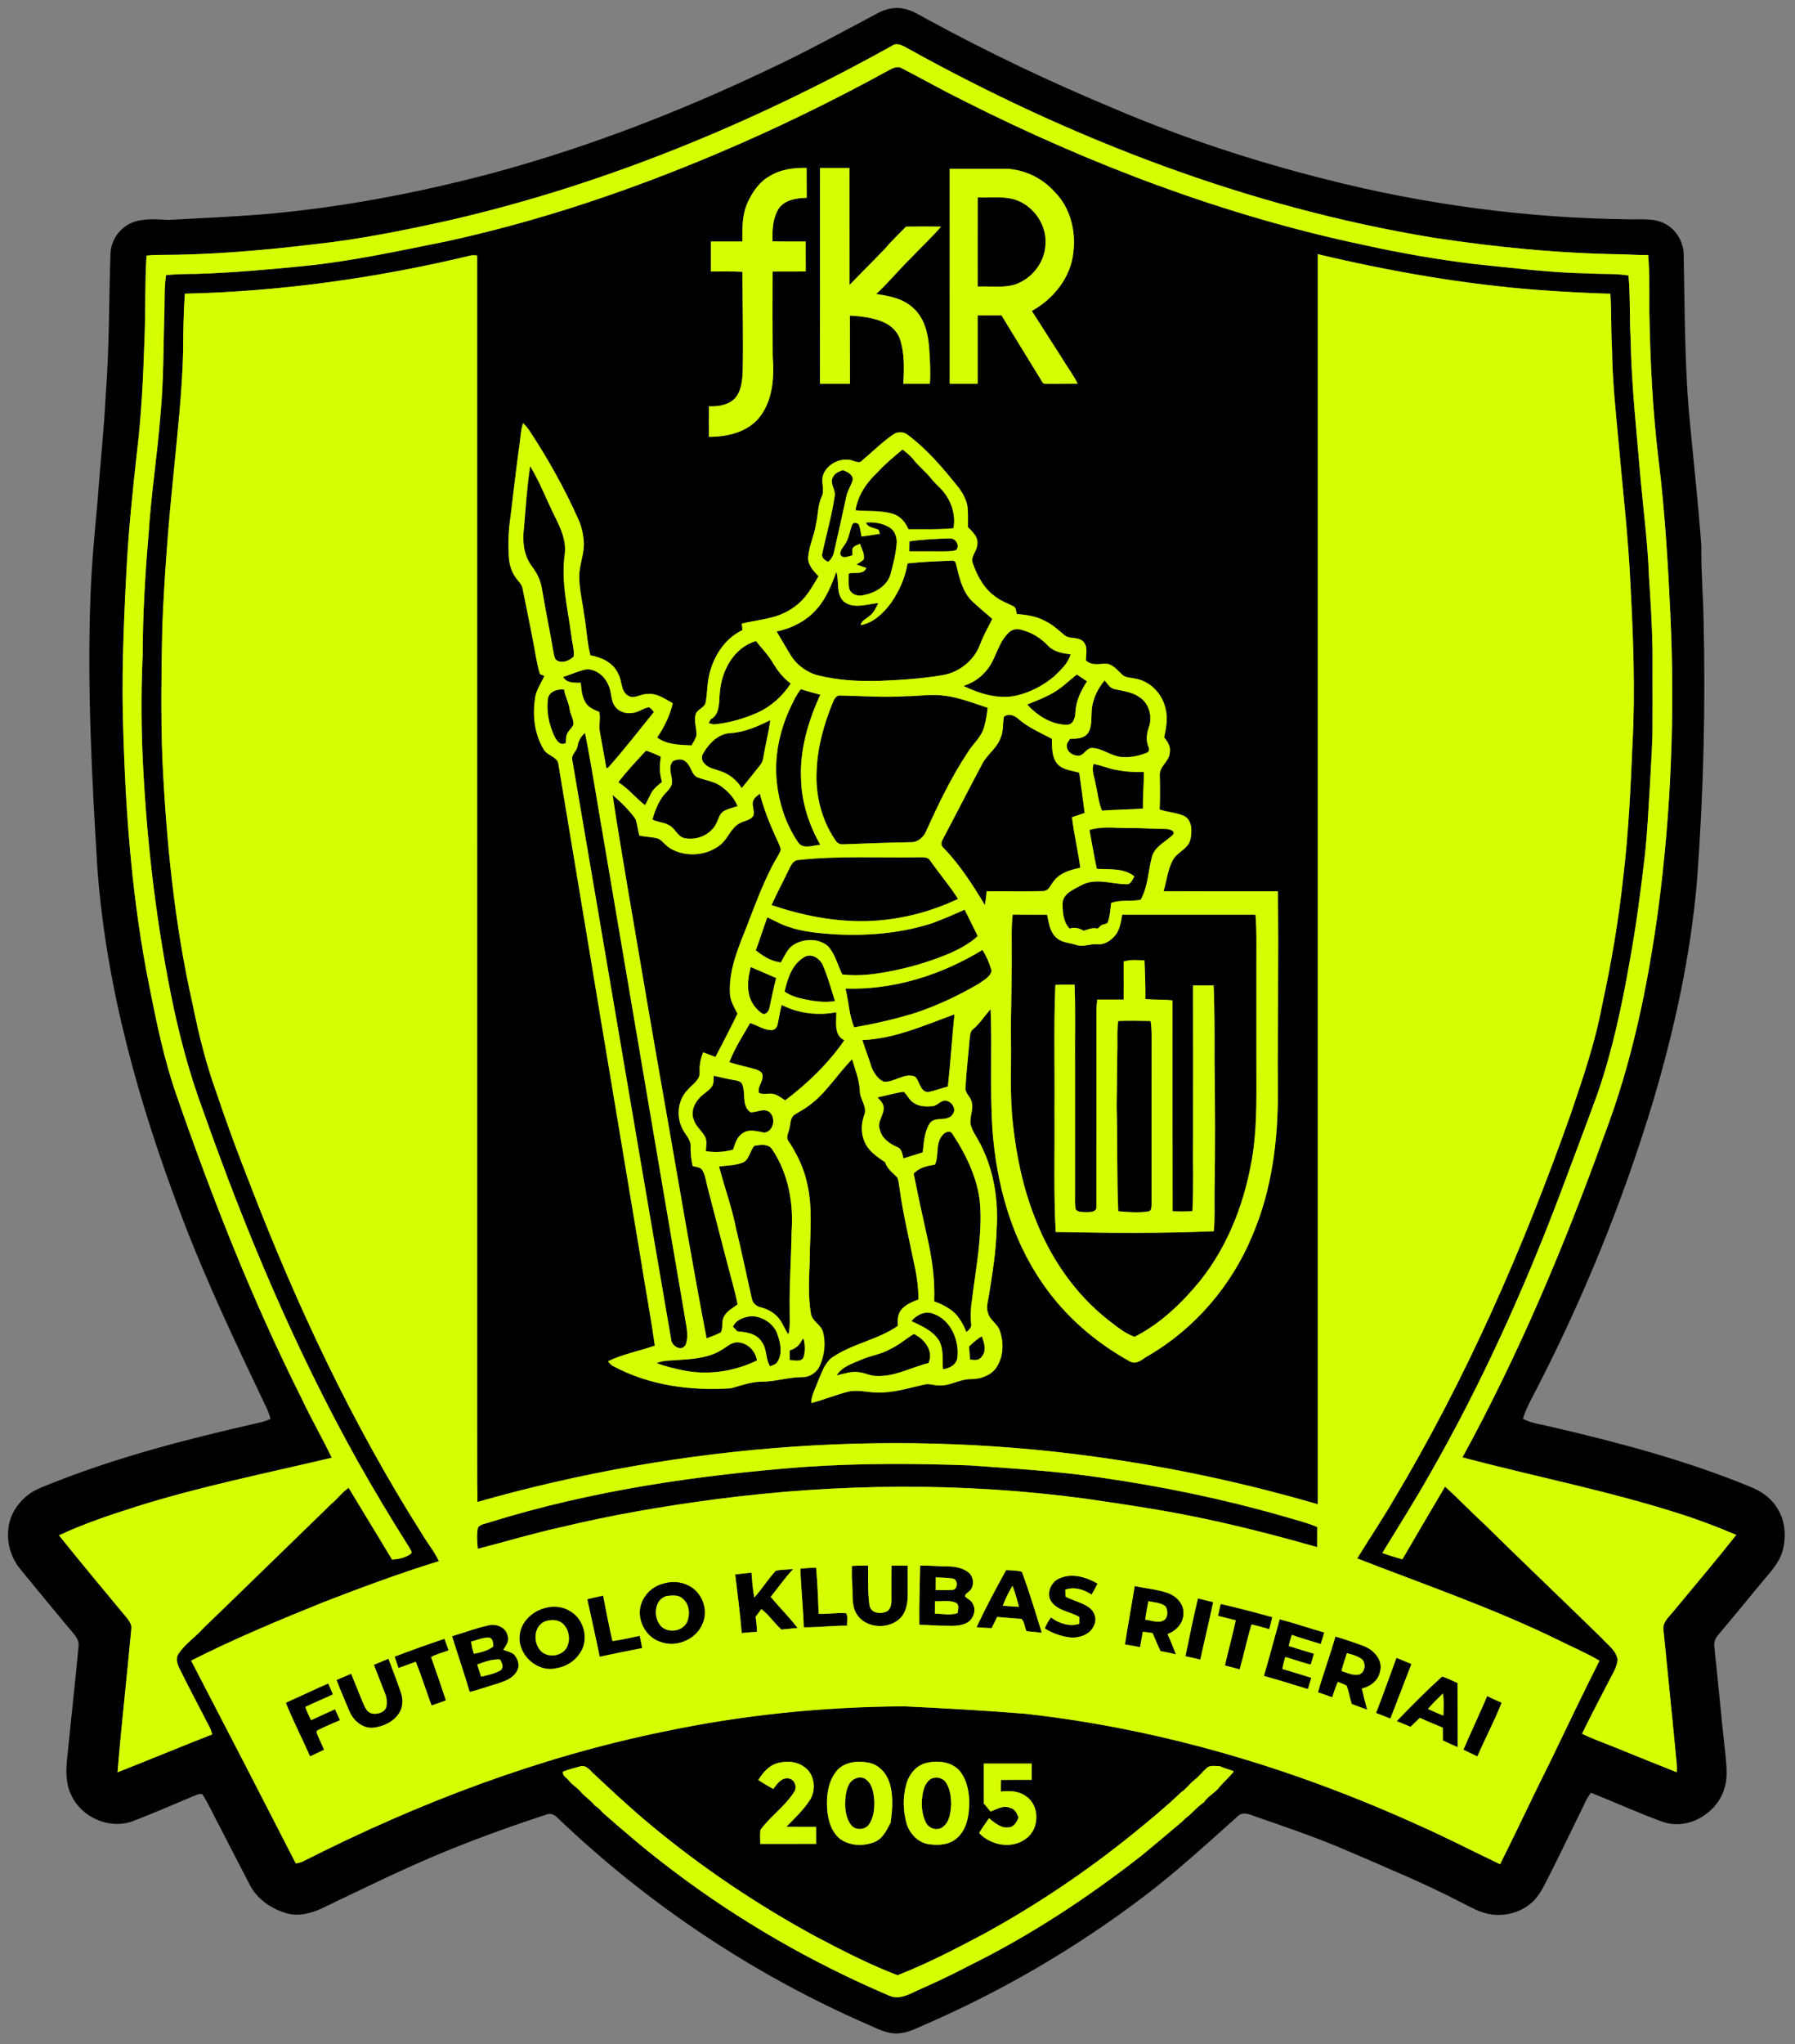<?xml version="1.0" encoding="UTF-8" standalone="no"?>
<svg
   xmlns:dc="http://purl.org/dc/elements/1.1/"
   xmlns:cc="http://creativecommons.org/ns#"
   xmlns:rdf="http://www.w3.org/1999/02/22-rdf-syntax-ns#"
   xmlns:svg="http://www.w3.org/2000/svg"
   xmlns="http://www.w3.org/2000/svg"
   xmlns:sodipodi="http://sodipodi.sourceforge.net/DTD/sodipodi-0.dtd"
   xmlns:inkscape="http://www.inkscape.org/namespaces/inkscape"
   width="221.351"
   height="252"
   viewBox="0 0 166.013 189">
  <rect x="0" y="0" width="166.013" height="189" fill="#808080" stroke="none"/>
  <g
     id="g281"
     transform="matrix(0.157,0,0,0.157,-9.814,-11.869)">
    <g>
      <path
         id="path2"
         d="m 579.38,83.45 c 4.43,-2.42 9.59,-3.76 14.64,-2.91 5.48,0.79 10.15,3.99 14.93,6.55 35.62,19.37 72.27,36.8 109.68,52.39 40.24,17.16 81.9,30.89 124.31,41.56 58.47,14.97 118.72,23 179.07,23.74 6.97,0.18 14.4,-0.86 20.88,2.36 7.37,3.57 11.89,11.73 11.46,19.86 0.7,33.41 0.51,66.89 3.92,100.17 2.26,23.25 4.75,46.49 6.47,69.8 -0.22,14.35 1.03,28.67 1.3,43.02 1.26,51.19 -0.03,102.45 -3.78,153.52 -3.69,44.35 -13.29,88.03 -25.93,130.65 -18.36,60.82 -42.62,119.86 -72.11,176.13 -1.74,3.52 -3.52,7.06 -4.55,10.87 5.33,2.91 11.55,3.35 17.35,4.89 39.33,9.15 78.57,19.56 115.98,34.93 6.3,2.41 12.28,6.25 15.97,12.04 5.18,7.45 5.96,17.28 3.64,25.88 -2.08,7.59 -7.87,13.15 -12.66,19.08 -8.45,10.21 -16.82,20.48 -25.38,30.59 -1.85,2.03 -2.56,4.8 -2.12,7.5 2.22,19.95 3.9,39.96 6.17,59.92 0.67,7.49 2.03,15.24 -0.22,22.61 -4.12,14.77 -21.33,25.08 -36.17,20 -14.4,-5.13 -28.27,-11.61 -42.5,-17.19 -2.57,3.13 -3.98,6.97 -5.79,10.55 -6.1,12.31 -11.96,24.73 -18.16,36.99 -2.29,4.32 -4.29,8.81 -7.07,12.85 -6.11,8.62 -17.38,12.78 -27.7,11.23 -6.53,-0.8 -12.2,-4.33 -17.96,-7.2 -21.7,-11.22 -44.3,-20.53 -66.71,-30.21 -17.35,-7.56 -35.27,-13.63 -53.13,-19.84 -3.71,-1.24 -8.39,-3.87 -11.71,-0.41 -18.01,16.06 -35.78,32.44 -55.03,47.03 -39.72,30.14 -83.05,55.51 -128.78,75.4 -5.64,2.43 -11.35,5.54 -17.68,5.36 -5.74,-0.14 -10.87,-2.93 -16,-5.15 -67.57,-29.43 -129.86,-70.9 -183.08,-121.88 -1.73,-1.87 -4.31,-2.99 -6.77,-1.83 -19.95,6.55 -39.73,13.67 -59.18,21.61 -24.65,10.13 -48.56,21.92 -72.58,33.44 -6.47,3.07 -13.92,5.01 -21,3.05 -9.04,-2.6 -17.54,-8.41 -21.85,-16.95 -5.71,-11.01 -11.36,-22.04 -17.05,-33.04 -3.67,-6.68 -6.69,-13.74 -10.78,-20.17 -2.37,-0.49 -4.54,0.97 -6.68,1.75 -11.55,4.81 -23.01,9.84 -34.7,14.29 -13.74,4.81 -30,-2.5 -35.94,-15.67 -4.65,-9.66 -2.24,-20.57 -1.38,-30.75 1.87,-18.97 4.07,-37.91 5.77,-56.9 0.45,-4.01 -2.72,-6.94 -5.03,-9.76 -9.83,-11.84 -19.67,-23.68 -29.39,-35.62 -6.24,-7.6 -8.69,-18.11 -6.2,-27.65 1.61,-6.61 5.98,-12.27 11.34,-16.33 4.54,-3.26 9.91,-5.01 15.04,-7.09 37.67,-14.82 76.94,-25.06 116.35,-34.07 3.72,-0.85 7.54,-1.51 10.99,-3.25 -0.71,-2.49 -1.58,-4.93 -2.74,-7.23 -17.73,-37.22 -35.5,-74.48 -50.04,-113.09 -24.83,-65.47 -44.06,-133.76 -49.23,-203.84 -3.24,-52.91 -6.03,-105.95 -4.12,-158.97 0.68,-19.4 2.46,-38.75 4.29,-58.07 1.44,-20.82 3.79,-41.57 4.78,-62.43 2.13,-27.49 1.81,-55.09 2.76,-82.63 0.34,-7.68 5.18,-14.91 12.24,-18 6.95,-3.04 14.71,-2.11 22.06,-1.82 18.04,-1 36.1,-1.77 54.12,-3.17 45.84,-3.8 91.21,-12.4 135.67,-24.12 56.36,-15.14 111,-36.3 163.66,-61.37 21.77,-10.17 42.83,-21.74 64.04,-33 M 327.88,205.2 c -26.47,5.87 -53.09,11.32 -80.07,14.23 -30.78,3.7 -61.74,6.34 -92.76,6.31 -2.08,0.01 -4.16,0.19 -6.23,0.4 -1.07,16.94 -0.49,33.94 -1.27,50.89 -0.7,21.35 -1.72,42.71 -4.26,63.93 -2.66,23.63 -5.09,47.3 -6.32,71.05 -1.69,31.96 -2.99,63.98 -1.79,95.98 1.49,49.63 5.42,99.37 15.22,148.12 4.36,21.97 8.83,44.01 16.32,65.18 21.01,60.54 44.54,120.35 73.34,177.64 5.58,11.91 12.17,23.31 17.88,35.15 -38.48,9.13 -77.36,16.89 -115.13,28.78 -15.43,4.94 -30.89,10.02 -45.57,16.93 13.04,16.23 26.33,32.26 39.67,48.25 1.58,1.95 3.31,4.19 2.94,6.89 -2.57,28.15 -5.8,56.24 -8.12,84.42 18.65,-7.37 37.18,-15.01 55.82,-22.37 -0.43,-1.39 -0.86,-2.77 -1.5,-4.06 -5.97,-11.68 -12.18,-23.24 -17.97,-35.01 -1.21,-2.55 -2.19,-5.8 -0.43,-8.33 3.94,-5.94 10.07,-9.9 14.74,-15.19 25.11,-24.21 50.03,-48.61 75.08,-72.89 3.65,-3.03 6.46,-6.98 10.39,-9.69 8.48,14.11 17.13,28.11 25.57,42.24 4,-0.15 8.07,-1.09 11.3,-3.56 0.83,-1.05 -0.6,-2.23 -0.92,-3.22 -10.79,-17.06 -21.19,-34.35 -31.05,-51.95 -36.51,-65.51 -65.66,-134.88 -90.57,-205.54 -8.26,-22.18 -14.29,-45.13 -18.96,-68.31 -9.55,-47.92 -14.96,-96.64 -16.92,-145.45 -0.62,-18.33 -0.59,-36.67 0.26,-54.99 0.04,-23.72 1.45,-47.41 3.48,-71.04 1.44,-23.03 5.05,-45.85 6.87,-68.84 2.09,-21.32 1.79,-42.76 2.5,-64.15 0.12,-6.47 -0.1,-13 0.94,-19.42 5.87,-0.48 11.75,-0.68 17.63,-0.67 21.05,-0.63 42.03,-2.52 62.98,-4.58 28.51,-2.81 56.52,-8.98 84.57,-14.59 54.2,-11.79 106.97,-29.55 158.04,-51.09 35,-14.72 69.17,-31.39 102.47,-49.63 2.35,-1.28 5.19,-2.77 7.79,-1.16 12.13,6.25 24.01,12.98 36.26,19.03 74.82,37.75 153.91,67.75 236.04,85.03 21.39,4.71 42.98,8.51 64.73,11.14 22.31,2.27 44.62,5.18 67.08,5.56 7.96,0.51 15.97,-0.05 23.89,1.21 1.14,12.33 0.51,24.74 1.23,37.1 0.5,28.1 3.68,56.05 6,84.04 1.73,18.66 4.16,37.27 4.8,56.02 0.99,14.33 1.83,28.68 2.11,43.05 -0.06,13.99 0.1,27.98 -0.01,41.97 0.18,12.68 -0.91,25.33 -1.49,37.99 -0.96,13.97 -1.47,27.98 -3.08,41.9 -2.37,20.83 -5.17,41.62 -8.92,62.25 -4.57,25.93 -10.07,51.79 -18.61,76.73 -7.09,19.45 -14.39,38.82 -21.68,58.2 -21.63,57.37 -46.92,113.44 -77.4,166.68 -8.89,15.75 -18.59,31.02 -28,46.46 3.92,1.32 7.86,2.57 11.84,3.72 8.34,-14.29 16.68,-28.59 25.12,-42.82 7.79,6.9 14.89,14.52 22.57,21.53 23.02,22.65 46.41,44.9 69.52,67.45 3.47,3.99 8.62,7.24 9.58,12.82 -0.26,4.36 -2.79,8.09 -4.71,11.87 -5.44,10.6 -11.05,21.11 -16.24,31.84 6.57,3.25 13.54,5.61 20.32,8.41 11.78,4.83 23.62,9.53 35.44,14.28 0.43,-4.07 -0.4,-8.1 -0.69,-12.14 -2.28,-24.1 -4.82,-48.17 -7.16,-72.26 -0.24,-4.38 3.5,-7.29 5.97,-10.4 12.36,-14.96 24.95,-29.75 36.97,-44.98 -10.91,-4.61 -21.98,-8.87 -33.27,-12.44 -42.02,-13.48 -85.42,-21.92 -128.03,-33.2 33.19,-60.63 60.03,-124.53 83.48,-189.49 16.36,-42.89 25.71,-88.13 31.89,-133.51 7.61,-57.6 9.83,-115.89 7.09,-173.9 -1.41,-30.09 -3.21,-60.19 -6.87,-90.1 -3.57,-29.15 -4.98,-58.52 -5.5,-87.87 -0.02,-11.06 0.22,-22.14 -0.69,-33.17 -4.79,-0.1 -9.58,-0.19 -14.35,-0.48 -37.56,-0.46 -75.04,-4.15 -112.16,-9.79 -109.28,-17.94 -214.03,-58.35 -310.6,-111.99 -2.46,-1.31 -5.54,-3.02 -8.18,-1.14 -81.69,45.5 -169,81.67 -260.25,102.74 M 515.6,179.51 c -5.93,3.36 -9.88,9.28 -12.67,15.34 -3.31,7.16 -3.14,15.26 -3.12,22.98 -6.18,0 -12.35,-0.01 -18.53,0 0.02,5.89 0.01,11.78 -0.01,17.67 6.18,0.07 12.37,-0.17 18.55,0.16 0.15,19.48 0.57,38.96 0.22,58.45 -0.26,5.63 -0.76,11.79 -4.71,16.2 -3.97,3.97 -9.82,4.76 -15.19,4.57 -0.05,6 -0.04,12 -0.01,18.01 10.44,-0.07 21.84,-2.49 29.03,-10.66 8.72,-10.17 9.52,-24.45 8.53,-37.2 -0.13,-16.49 -0.07,-32.99 -0.03,-49.49 6.51,-0.11 13.01,0.06 19.52,-0.12 -0.07,-5.86 -0.01,-11.72 -0.05,-17.58 -6.5,-0.08 -13.01,0.11 -19.51,-0.12 -0.22,-6.59 0.05,-13.66 3.69,-19.39 3.69,-5.15 10.55,-6.11 16.43,-6.25 -0.07,-5.86 -0.06,-11.73 -0.07,-17.59 -7.59,-0.17 -15.56,0.83 -22.07,5.02 m 29.94,-5 c -0.03,42.36 -0.01,84.73 -0.02,127.09 5.9,0.01 11.8,0.02 17.7,-0.01 0.02,-13.38 -0.06,-26.75 -0.06,-40.13 6.63,0.36 13.4,1.14 19.57,3.76 4.37,1.85 8.29,5.29 9.85,9.88 2.91,8.5 2.48,17.66 2.08,26.5 5.2,0.01 10.41,0.01 15.61,0.01 0.52,-7.24 0.03,-14.49 -0.45,-21.71 -0.71,-8.18 -2.78,-16.92 -9.08,-22.67 -5.89,-5.72 -14.27,-7.39 -22.12,-8.46 7.33,-6.74 13.59,-14.49 20.7,-21.42 5.83,-6.11 12,-11.91 17.56,-18.27 -6.89,-0.14 -13.78,-0.14 -20.66,0 -4.26,4.43 -8.78,8.61 -12.7,13.35 -6.8,7.05 -13.78,13.94 -20.57,21 -0.02,-22.97 0,-45.95 -0.01,-68.92 -5.8,-0.01 -11.6,-0.01 -17.4,0 m 76.42,0.51 c 0,42.2 -0.01,84.39 0.01,126.59 5.48,0 10.97,0 16.46,-0.01 -0.01,-13.42 0,-26.83 0,-40.25 4.68,0 9.37,-0.02 14.06,-0.01 7.99,13.12 16,26.23 24.07,39.29 0.54,1.45 2.24,0.8 3.41,1 5.79,-0.04 11.58,0.02 17.37,-0.07 -2.54,-5.25 -6.16,-9.87 -9.12,-14.88 -6.02,-9.29 -11.86,-18.69 -17.89,-27.97 12.76,-6.99 23.1,-19.87 24.5,-34.69 1.56,-12.69 -1.95,-26.44 -11.22,-35.57 -6.98,-7.85 -17.15,-12.77 -27.61,-13.43 -11.35,-0.03 -22.69,0 -34.04,0 M 171.4,248.55 c -0.81,11.11 -0.95,22.27 -0.99,33.41 -0.58,24.81 -3.44,49.49 -5.81,74.17 -2.98,29.17 -5.24,58.43 -6.45,87.73 -0.59,26.03 -0.94,52.1 -0.01,78.13 2.29,48.69 7.08,97.43 17.84,145.03 3.67,18.07 8.11,36.03 14.49,53.35 5.92,17.79 12.51,35.33 19.35,52.78 27.63,71.64 60.44,141.55 101.68,206.43 3.09,5.19 6.99,9.9 9.54,15.41 -22.92,7.1 -45.43,15.43 -67.8,24.09 -26.4,10.67 -52.74,21.63 -78.14,34.5 20.66,39.74 41.24,79.55 61.65,119.41 1.95,-0.23 3.84,-0.83 5.54,-1.81 67.02,-33.94 137.93,-60.88 211.67,-75.9 46.36,-9.76 93.72,-14.5 141.07,-14.78 24,1.14 48.01,2.44 71.96,4.43 79.82,8.92 157.67,32.19 230.68,65.36 16.43,7.2 32.33,15.53 48.54,23.19 10.3,-20.54 19.96,-41.4 30.29,-61.94 9.33,-19.35 18.55,-38.75 28.25,-57.92 -7.72,-4.61 -16.1,-8.05 -24.12,-12.1 -38.37,-18.79 -78.84,-32.65 -118.59,-48.13 6.94,-11.4 14.45,-22.46 21.17,-34 42.92,-71.57 76.5,-148.37 104.32,-226.94 7.19,-21.2 14.6,-42.44 18.69,-64.51 5.5,-25.05 9.78,-50.37 12.53,-75.86 3.14,-26.1 4.32,-52.38 5.45,-78.63 1.69,-31.49 0.41,-63.04 -1.26,-94.49 -1.29,-28 -4.6,-55.84 -7.03,-83.75 -1.68,-18.03 -3.6,-36.08 -3.79,-54.21 -0.65,-10.79 -0.25,-21.62 -0.95,-32.41 -14.11,-0.35 -28.21,-1.19 -42.28,-2.2 -43.87,-3.33 -87.31,-10.93 -130.09,-21.1 -0.02,245.4 -0.01,490.79 0,736.18 C 799.39,950 759.21,941.1 718.6,935.08 593.78,916.17 465.11,925.59 343.8,960.13 c -0.31,-14.38 -0.12,-28.77 -0.2,-43.16 -0.04,-230.29 -0.01,-460.57 -0.01,-690.86 -1.19,-0.24 -2.37,-0.27 -3.54,-0.09 -55.24,13.25 -111.84,21.24 -168.65,22.53 m 197.32,87.52 c -2.07,14.97 -3.79,29.98 -5.62,44.98 -1.11,7.27 -1.25,14.65 -0.89,21.99 0.25,4.72 1.55,9.55 4.53,13.32 1.39,1.88 3.29,3.57 3.65,6.02 2.11,10.72 4.42,21.4 6.4,32.15 1.18,6.01 1.96,12.11 3.76,17.99 0.65,0.29 1.96,0.88 2.61,1.17 -1.75,4.04 -4.43,7.73 -5.29,12.12 -1.82,10.6 -0.65,22.03 5.04,31.34 1.93,3.14 6.21,3.73 8.12,6.91 0.7,2.09 0.83,4.31 1.23,6.47 15.79,95.16 31.63,190.3 47.55,285.43 2.71,17.39 6,34.69 8.45,52.12 -9.14,3.21 -18.81,4.96 -27.58,9.21 0.88,1.07 1.73,2.26 3.06,2.84 21.09,11.41 45.71,14.67 69.39,13.08 5.85,-1.62 11.63,-3.8 17.79,-3.88 8.14,0.02 15.97,-2.66 24.09,-2.73 4.56,0.19 8.93,-2.86 10.6,-7.05 2.58,-5.96 3.38,-12.86 1.8,-19.17 -1,-4.71 -6.62,-6.48 -7.24,-11.37 -1.71,-10.21 -1.03,-20.64 -0.66,-30.93 0.03,-15.38 2.05,-31.03 -1.67,-46.16 -1.92,-8.65 -5.84,-16.72 -10.69,-24.08 -2.11,-2.41 0.1,-5.35 0.45,-8 0.76,-2.52 0.37,-5.75 2.65,-7.53 2.83,-1.89 5.94,-3.35 8.62,-5.46 10.3,-7.38 16.81,-18.54 25.61,-27.43 1.78,6.13 4.28,12.11 4.55,18.58 -0.1,5.06 4.71,9.41 2.51,14.47 -1.97,5.48 -1.85,11.81 0.96,16.99 2.53,4.74 7.17,7.69 11.47,10.66 1.13,3.9 4.5,6.21 7.18,8.98 0.82,2.16 0.99,4.49 1.34,6.77 1.97,14.37 5.37,28.5 8.26,42.71 1.7,7.31 2.8,14.79 2.84,22.31 -3.83,1.41 -7.84,3.07 -10.42,6.39 -1.95,2.62 -1.94,6.06 -1.75,9.18 -12,8.31 -27.13,10.48 -39.1,18.87 -4.26,3.48 -5.84,8.97 -7.97,13.82 -1.5,4.18 -3.85,8.18 -3.98,12.72 7.3,-1.79 14.23,-4.78 21.51,-6.61 5.67,-1.47 11.43,0.38 17.14,0.42 9.56,0.36 18.74,-2.66 27.97,-4.66 3.03,-0.88 6.02,0.67 9.09,0.51 6.24,0.23 11.68,-3.64 17.89,-3.72 5.45,0.04 11.26,-1.63 14.86,-5.95 4.79,-6.31 5.25,-15.21 2.66,-22.5 -1.27,-4.16 -5.83,-6.22 -6.94,-10.43 -1.33,-3.65 0.09,-7.43 0.63,-11.07 2,-12.51 4.04,-25.06 4.42,-37.74 1.27,-18.38 -1.86,-37.39 -11.06,-53.53 -1.47,-2.49 -3.04,-4.95 -3.94,-7.71 -1.57,-4.66 1.64,-9.32 0.37,-14.02 -0.41,-3.16 -3.79,-5.11 -3.73,-8.38 0.52,-9.49 1.65,-18.94 2.4,-28.41 0.42,-2.09 0.12,-4.76 1.95,-6.23 4.11,-3.37 6.88,-7.98 10.48,-11.84 0.95,23.64 -0.49,47.34 1.08,70.95 2.35,31.89 11.11,63.98 29.52,90.46 13.16,19.27 31.28,34.89 51.68,46.1 4.04,1.97 7.36,-1.74 10.63,-3.51 27.36,-15.9 48.87,-41.09 61.07,-70.22 11.63,-26.96 15.46,-56.62 15.21,-85.79 -0.26,-39.17 0.65,-78.33 -0.01,-117.49 -22.44,-0.02 -44.87,0.05 -67.31,-0.04 1.84,-5.99 2.38,-12.45 5.33,-18.05 2.52,-5.07 9.26,-6.7 10.53,-12.52 0.93,-4.74 1.17,-11.23 -3.84,-13.81 -4.57,-1.89 -9.6,-2.21 -14.3,-3.7 0.26,-6.8 0.22,-13.6 0.05,-20.39 -0.15,-5.21 5.65,-7.97 5.88,-13.07 0.65,-3.41 -1.04,-6.55 -3.3,-8.95 1.19,-5.62 2.32,-11.52 0.79,-17.19 -1.89,-8.64 -9.11,-16.19 -17.98,-17.55 -2.61,-0.63 -5.71,-0.39 -7.7,-2.49 -2.98,-2.78 -5.93,-6.69 -10.5,-6.28 -3.74,0.34 -7.75,0.96 -10.7,-1.94 0.04,-3.68 1.33,-8.16 -1.6,-11.09 -2.95,-3.09 -7.98,-1.13 -11.13,-3.87 -3.53,-2.9 -6.85,-6.15 -11.05,-8.08 -5.13,-3 -11.13,-3.76 -16.94,-4.28 -0.45,-1.57 -0.26,-3.78 -1.99,-4.56 -3.32,-1.71 -6.9,-2.92 -9.92,-5.16 -6.94,-4.62 -11.26,-12.21 -13.91,-19.93 -1.78,-4.17 2.64,-7.45 2.6,-11.56 0.5,-4.21 -2.84,-7.25 -5.54,-9.91 -0.08,-4.2 0.24,-8.43 -0.35,-12.6 -0.76,-3.65 -2.48,-7.07 -4.65,-10.08 -9.14,-11.46 -18.65,-22.87 -30.47,-31.69 -2.48,-2.07 -6.12,-2.03 -8.7,-0.15 -6.64,4.6 -12.36,10.38 -18.55,15.54 -1.22,1.33 -2.98,0.46 -4.38,0.04 -6.89,-2.71 -15.73,1.19 -18.21,8.19 -1.47,4.09 1.06,8.57 -0.78,12.59 -2.45,5.16 -2.15,11.05 -3.48,16.51 -0.9,6.34 -3.87,12.21 -4.5,18.58 -0.65,4.88 2.86,8.73 6.04,11.91 -2.52,4.31 -5.02,8.68 -8.21,12.55 -4.6,5.41 -10.88,9.28 -17.68,11.28 -6.33,1.84 -12.9,2.6 -19.32,4.07 0.13,1.28 0.27,2.57 0.41,3.87 -10.78,5.04 -17.42,16.02 -19.82,27.33 -1.06,5.01 -0.89,10.18 -1.86,15.19 -0.55,3.03 -4.16,3.79 -5.56,6.25 -1.89,4.36 0.54,8.99 0.1,13.48 -0.61,2.04 -1.87,3.8 -2.89,5.65 -6.93,-0.35 -14.41,-0.34 -20.25,-4.64 4.18,-6.15 7.55,-12.93 9.22,-20.19 -4.64,-2.55 -9.38,-6.11 -14.98,-5.41 -3.89,-0.29 -7.65,3.29 -11.37,0.94 -4.51,-2.81 -3.36,-8.81 -5.81,-12.93 -2.85,-6.51 -9.77,-9.61 -16.37,-10.86 -2.03,-7.76 -2.22,-15.85 -3.67,-23.73 -0.94,-7.57 -2.9,-15.06 -2.91,-22.72 0,-6.8 3.02,-13.21 2.71,-20.02 -0.3,-4.79 -1.33,-9.56 -3.36,-13.92 -8.05,-17.97 -17.7,-35.22 -28.52,-51.66 -1.09,-1.71 -2.45,-3.22 -3.85,-4.66 -1.39,3.6 -1.46,7.5 -1.98,11.28 m 150.63,778.23 c -4.52,1.7 -7.65,5.63 -10.14,9.59 2.87,1.86 5.79,3.63 8.8,5.28 2.21,-2.85 4.82,-6.9 8.98,-6.22 3.71,0.47 5.4,5.28 3.18,8.19 -5.38,8.37 -13.87,14.12 -19.72,22.14 -0.31,2.72 -0.1,5.48 -0.08,8.24 10.95,-0.05 21.92,0 32.88,-0.03 0,-3.35 0,-6.69 0,-10.02 -5.84,-0.02 -11.69,0.03 -17.53,-0.04 4.94,-5.03 10.15,-9.92 13.96,-15.9 3.9,-6.12 2.66,-15.5 -3.66,-19.53 -4.78,-3.46 -11.24,-3.51 -16.67,-1.7 m 37.04,3.08 c -5.97,6.17 -7.17,15.36 -6.62,23.58 0.45,6.47 2.41,13.45 7.66,17.67 5.7,4.1 13.6,4.33 20.01,1.89 5.06,-1.94 7.35,-7.03 9.71,-11.48 1.06,-7.82 1.77,-16 -0.67,-23.64 -1.78,-5.53 -6.17,-10.47 -12.02,-11.65 -6.09,-1.32 -13.28,-0.72 -18.07,3.63 m 52.22,-3.64 c -6.31,1.27 -10.73,6.85 -12.27,12.86 -2.06,7.47 -1.86,15.56 0.23,23 1.85,5.96 6.85,11.26 13.23,12.11 5.78,0.83 12.51,0.32 16.87,-4.03 5.09,-4.71 6.56,-12.02 6.74,-18.67 0.3,-7.01 -0.94,-14.45 -5.28,-20.14 -4.62,-5.69 -12.76,-6.66 -19.52,-5.13 m 33.44,0.47 c 0.02,7.84 -0.05,15.69 0.04,23.54 1.35,1.55 2.65,3.15 3.99,4.74 3.57,-1.48 7.54,-3.9 11.47,-2.18 2.79,0.56 4.03,3.27 4.97,5.66 -1.04,2.42 -2.46,5.42 -5.43,5.76 -4.72,0.83 -8.58,-2.6 -11.97,-5.34 -1.92,2.91 -4.09,5.67 -5.81,8.72 6.93,7.47 19.69,9.65 27.9,3.08 7.81,-5.78 7.84,-19.62 -0.53,-24.91 -4.18,-3.05 -9.67,-3.17 -14.61,-2.57 0.04,-2.3 0.07,-4.6 0.13,-6.88 6.03,-0.08 12.06,-0.02 18.09,-0.05 -0.02,-3.2 -0.03,-6.39 0.02,-9.57 -9.42,-0.02 -18.84,0.03 -28.26,0 m -248.02,4.81 c -0.26,2.49 2.37,3.5 3.63,5.25 1.86,2.5 4.73,3.92 6.71,6.32 2.53,3.11 6.14,5.11 8.56,8.35 1.85,1.07 3.33,2.63 4.72,4.25 13.36,11.72 26.88,23.3 41.13,33.95 39.17,29.72 82.14,54.36 127.34,73.66 5.75,2.72 11.63,-0.52 16.8,-2.97 10.27,-4.54 20.45,-9.29 30.38,-14.55 36.28,-17.86 70.17,-40.23 101.98,-65.12 7.94,-6.63 15.92,-13.21 23.79,-19.94 1.03,-1.17 2.21,-2.19 3.49,-3.08 3.03,-2.74 5.75,-5.88 9.17,-8.14 2.39,-3.75 6.65,-5.56 9.25,-9.08 2.65,-3.17 5.83,-5.84 8.37,-9.1 -2.69,-1.29 -5.68,-1.77 -8.32,-3.14 -2.51,0.12 -5.44,-0.72 -7.55,1.02 -2.62,2.32 -4.73,5.17 -7.52,7.31 -2.71,2.02 -4.52,5.02 -7.4,6.85 -9.2,8.82 -19.06,16.92 -28.95,24.94 -27.66,22.35 -57.32,42.25 -88.56,59.26 -16.26,8.59 -32.66,17.12 -49.82,23.78 -16.41,-6.22 -32.05,-14.33 -47.57,-22.47 -34.89,-18.88 -67.97,-41.13 -98.44,-66.53 -11.63,-9.64 -22.63,-20 -33.65,-30.3 -1.93,-2 -4.41,-4.84 -7.51,-3.63 -3.35,0.99 -6.81,1.71 -10.03,3.11 z"
         inkscape:connector-curvature="0"
         style="opacity:1;fill:#000000" />
      <path
         id="path4"
         d="m 638.46,191.83 c 7.7,0.33 15.69,-1 23.1,1.72 10.46,3.99 17.82,15.13 16.8,26.39 -0.55,10.48 -8.19,20.01 -18.09,23.26 -7.08,2.13 -14.57,0.8 -21.84,1.17 0.01,-17.51 -0.05,-35.03 0.03,-52.54 z"
         inkscape:connector-curvature="0"
         style="opacity:1;fill:#000000" />
      <path
         id="path6"
         d="m 579.61,353.61 c 4.4,-4.91 9.56,-9.01 14.56,-13.28 2.32,1.84 4.7,3.67 6.53,6.04 3.22,4.08 7.4,7.27 10.6,11.38 2.35,2.94 5.41,5.25 7.64,8.3 4.38,5.8 6.6,13.42 5.25,20.64 -8.81,0.9 -17.67,0.52 -26.5,0.6 -1.75,-4 -4.72,-7.68 -9.01,-9.03 -7.19,-2.18 -14.81,-1.44 -22.2,-2.11 1.34,-8.9 6.65,-16.54 13.13,-22.54 z"
         inkscape:connector-curvature="0"
         style="opacity:1;fill:#000000" />
      <path
         id="path8"
         d="m 374.81,350.12 c 5.85,9.61 9.79,20.22 14.84,30.25 3.34,6.66 6.52,13.91 5.56,21.56 -2.34,16.14 1.8,32.15 3.89,48.07 0.37,4.08 1.81,8.13 1.35,12.24 -2.57,2.62 -7.29,4.49 -10.51,1.86 -0.97,-1.46 -1.11,-3.27 -1.47,-4.93 -2.18,-12.45 -4.7,-24.85 -6.8,-37.31 -0.82,-4.9 -3.21,-9.36 -6.21,-13.26 -4.67,-6.48 -5.24,-14.94 -4.23,-22.62 0.99,-11.97 1.78,-23.97 3.58,-35.86 z"
         inkscape:connector-curvature="0"
         style="opacity:1;fill:#000000" />
      <path
         id="path10"
         d="m 553.33,356.38 c 1.08,-2.23 3.52,-3.07 5.68,-3.87 2.57,0.88 5.81,2.36 5.89,5.52 -0.9,3.49 -3.17,6.48 -3.84,10.06 -2.38,10.89 -4.75,21.79 -7.27,32.65 -0.45,2.29 -1.67,4.31 -3.48,5.78 -1.77,-0.92 -3.85,-2.21 -3.49,-4.55 2.37,-11.31 5.68,-22.44 7.34,-33.9 0.98,-4.02 -3.35,-7.88 -0.83,-11.69 z"
         inkscape:connector-curvature="0"
         style="opacity:1;fill:#000000" />
      <path
         id="path12"
         d="m 572.65,383.38 c 4.81,-0.49 9.88,0.37 14.02,2.96 2.9,1.81 4.15,5.41 4.1,8.7 -0.43,6.48 -2.08,12.8 -3.75,19.06 -2.18,6.91 -9.28,10.77 -16,12.06 -3.2,0.82 -7.25,-0.52 -8.26,-3.92 -0.56,-2.9 -0.21,-5.89 -0.27,-8.82 3.49,-1.03 8.64,0.89 10.37,-3.32 -1.97,-0.69 -3.93,-1.37 -5.9,-2.04 1.48,-0.91 3.1,-1.68 4.33,-2.94 0.82,-3.24 -1.31,-6.23 -2.14,-9.26 -1.61,0.81 -3.78,1.18 -4.54,3.04 -0.03,1.25 -0.01,2.5 0.08,3.76 -2.37,0.41 -5.84,2.5 -7.18,-0.62 -0.21,-2.32 1.65,-3.98 2.71,-5.83 2.46,-3.48 2.77,-7.87 4.37,-11.72 0.94,-1.54 2.65,-1.03 3.82,-0.06 0.87,2.29 1.15,4.74 1.6,7.14 3.63,-0.4 7.23,-1.04 10.84,-1.59 -0.18,-0.58 -0.54,-1.74 -0.72,-2.32 -2.53,-1.35 -6.4,-1.17 -7.48,-4.28 z"
         inkscape:connector-curvature="0"
         style="opacity:1;fill:#000000" />
      <path
         id="path14"
         d="m 598.21,394.42 c 7.87,-1.15 15.83,-1.51 23.77,-1.69 3.35,-0.37 6.22,4.1 3.84,6.77 -2.18,0.84 -4.56,0.74 -6.84,0.83 -6.96,0 -13.91,-0.01 -20.87,-0.01 0.02,-1.97 0.05,-3.93 0.1,-5.9 z"
         inkscape:connector-curvature="0"
         style="opacity:1;fill:#000000" />
      <path
         id="path16"
         d="m 597.15,407.4 c 8.96,-0.96 17.99,-1.27 26.98,-1.62 0.32,0.23 0.96,0.68 1.29,0.91 1.98,7.64 3.37,15.93 8.83,22.03 4,4.09 8.6,7.53 12.8,11.41 -2.45,4.97 -5.3,9.76 -7.17,15.01 -3.48,9.32 -12.07,16.33 -21.86,18.04 -12.53,2.19 -25.27,2.9 -37.96,3.44 -11.78,0.29 -23.67,-0.34 -35.15,-3.14 -6.79,-1.63 -12.83,-5.97 -16.54,-11.89 -2.87,-4.62 -5.52,-9.38 -8.32,-14.04 9.03,-2 17.81,-6.34 23.83,-13.52 5.48,-6.19 8.47,-14 11.33,-21.63 1.76,5.64 -0.36,12.72 4.15,17.28 5.8,4.91 13.83,1.65 20.54,1.11 -1.39,2.81 -2.73,5.86 -5.38,7.73 -1.78,1.64 -4.58,2.58 -5,5.28 7.68,-1.43 13.55,-7.22 18,-13.27 4.78,-6.92 8.25,-14.81 9.63,-23.13 z"
         inkscape:connector-curvature="0"
         style="opacity:1;fill:#000000" />
      <path
         id="path18"
         d="m 657.01,447.93 c 2.08,-2.01 5.23,-2.13 7.84,-1.2 5.85,1.5 11.06,4.88 15.15,9.28 3.48,3.56 8.47,4.37 13.18,4.96 -1.45,5.27 -5.69,9.11 -9.46,12.81 -6.48,5.47 -14.22,9.61 -22.51,11.49 -10.65,2.36 -21.54,-1.1 -31.11,-5.67 4.77,-1.6 9.23,-4.22 12.56,-8.05 6.63,-6.7 7.29,-17.24 14.35,-23.62 z"
         inkscape:connector-curvature="0"
         style="opacity:1;fill:#000000" />
      <path
         id="path20"
         d="m 486.58,483.18 c 1.07,-12.7 8.29,-26.33 21.29,-30 3.35,4.26 7.23,8.15 9.98,12.87 2.75,4.61 6.09,8.95 10.49,12.12 -4.89,7.45 -11.72,13.67 -19.92,17.29 -8.07,3.53 -16.69,5.97 -25.48,6.78 -0.74,-0.19 -2.22,-0.58 -2.96,-0.77 0.35,-0.73 0.72,-1.45 1.1,-2.16 5.87,-3.1 4.85,-10.58 5.5,-16.13 z"
         inkscape:connector-curvature="0"
         style="opacity:1;fill:#000000" />
      <path
         id="path22"
         d="m 394.24,474.26 c 4.68,-1.38 9.12,-3.58 13.92,-4.51 5.76,0.01 10.64,4.19 12.77,9.34 2.02,4.08 1.13,9.18 4.12,12.83 2.94,3.8 8.45,4.52 12.75,2.89 2.35,-0.78 4.45,-2.3 6.93,-2.66 1.32,0.51 2.12,1.71 2.98,2.78 -8.93,11.06 -17.66,22.34 -27.11,32.95 -0.23,0 -0.68,0 -0.91,-0.01 -1.26,-6.95 -2.5,-13.91 -3.73,-20.87 -0.96,-4.03 0.56,-8.16 -0.46,-12.16 -2.77,-1.12 -5.78,-2.25 -7.57,-4.78 -2.57,-3.57 -2.92,-8.11 -3.28,-12.35 -3.77,-0.04 -8.25,0.36 -10.41,-3.45 z"
         inkscape:connector-curvature="0"
         style="opacity:1;fill:#000000" />
      <path
         id="path24"
         d="m 681.44,484.45 c 5.77,-2.98 10.41,-7.59 15.41,-11.63 2,1.35 4,2.7 6.01,4.06 -3.57,5.44 -6.51,11.52 -6.84,18.13 -0.06,3.08 -1.16,7.3 -4.93,7.44 -9.11,-0.03 -17.5,-5.31 -23.44,-11.92 4.64,-1.91 9.36,-3.69 13.79,-6.08 z"
         inkscape:connector-curvature="0"
         style="opacity:1;fill:#000000" />
      <path
         id="path26"
         d="m 705.58,495 c 0.19,-6.93 3.28,-13.45 7.65,-18.73 1.69,1.98 3.12,4.63 5.91,5.19 4.98,1.06 10.32,1.69 14.61,4.69 5.59,3.64 7.79,11.32 5.62,17.52 -1.35,3.65 -1.89,7.75 -0.44,11.47 0.7,1.35 0.8,3.2 -0.93,3.79 -4.69,1.94 -9.92,2.92 -15,2.45 -6.05,-0.53 -10.98,-5.05 -17.07,-5.29 -3.51,-0.15 -4.7,4.44 -8.1,4.58 -3.21,0.06 -6.84,-2.19 -6.89,-5.69 -0.15,-1.69 1.13,-2.95 1.95,-4.27 3.47,-0.07 7.55,0.01 10.08,-2.81 2.95,-3.61 2.28,-8.57 2.61,-12.9 z"
         inkscape:connector-curvature="0"
         style="opacity:1;fill:#000000" />
      <path
         id="path28"
         d="m 385.28,487.02 c 0.83,-4.34 5.66,-5.8 9.54,-5.31 0.52,3.94 2.69,7.38 3.22,11.31 0.4,3.1 2.26,5.84 2.3,9 -0.42,1.76 -2.02,2.9 -2.95,4.4 -1.62,1.86 -1.33,4.44 -1.58,6.72 -3.22,1.91 -5.58,-1.52 -6.78,-4.11 -3.19,-6.79 -4.74,-14.54 -3.75,-22.01 z"
         inkscape:connector-curvature="0"
         style="opacity:1;fill:#000000" />
      <path
         id="path30"
         d="m 528.47,491.55 c 1.71,-3.49 3.33,-7.08 5.85,-10.07 3.77,1.22 7.59,2.24 11.43,3.24 -7.24,15.72 -12.27,32.9 -11.32,50.35 0.41,13.4 4.7,26.48 11.33,38.06 -4.32,0.18 -10.29,3 -13.22,-1.64 -8.25,-12.15 -12.37,-26.89 -12.84,-41.51 -0.23,-13.28 3.05,-26.49 8.77,-38.43 z"
         inkscape:connector-curvature="0"
         style="opacity:1;fill:#000000" />
      <path
         id="path32"
         d="m 552.9,489.8 c 0.83,-1.85 1.67,-4.38 4.03,-4.62 13.03,0.24 26.1,1.29 39.14,0.43 7.68,0.03 15.38,-1.49 23.04,-0.26 8.73,1.05 16.92,4.38 25.23,7.08 -0.47,3.73 -0.97,7.49 -2.05,11.11 -1.47,5.98 -6.53,9.98 -9.65,15.07 -9.7,14.61 -17.33,30.49 -24.52,46.45 -1.55,3.55 -4.91,6.62 -8.97,6.54 -13.36,0.16 -26.71,0.82 -40.07,1.23 -1.82,0.16 -3.51,-0.83 -4.42,-2.36 -8.25,-12.02 -11.92,-26.88 -11.06,-41.37 0.53,-13.55 4.24,-26.79 9.3,-39.3 z"
         inkscape:connector-curvature="0"
         style="opacity:1;fill:#000000" />
      <path
         id="path34"
         d="m 653.85,497.82 c 2.34,-2.28 6.21,-1.02 8.35,0.97 5.83,5.19 13.11,8.26 19.93,11.89 0.23,5.05 -0.19,10.73 3.31,14.85 3.28,3.55 8.49,3.79 12.85,5.13 1.14,7.89 2.13,15.8 3.19,23.7 -2.49,0.84 -4.98,1.68 -7.47,2.5 1.17,9.99 3.54,19.8 4.9,29.77 -5.47,1.2 -11.39,2.71 -15.12,7.23 -2.22,2.26 -3.07,6.39 -6.84,6.53 -11.07,0.28 -22.15,0.03 -33.22,0.1 -0.22,2.71 -0.55,5.41 -1.03,8.09 -7.24,-11.91 -14.76,-23.8 -24.55,-33.82 -1.52,-1.26 -1.15,-3.4 -0.24,-4.89 7.86,-14.81 15.42,-29.79 23.33,-44.58 2.95,-5.58 8.75,-9.21 10.77,-15.36 1.73,-3.82 1.13,-8.1 1.84,-12.11 z"
         inkscape:connector-curvature="0"
         style="opacity:1;fill:#000000" />
      <path
         id="path36"
         d="m 492.97,507.31 c 8.31,-0.47 15.97,-4.01 23.34,-7.58 -1.11,7.5 -2.93,14.87 -4.21,22.34 -0.21,1.53 -0.83,2.98 -1.83,4.17 -3.55,4.55 -7.22,9 -10.83,13.5 -2.87,-4.81 -7.54,-8.47 -12.88,-10.12 -3.09,-1.16 -6.72,-1.64 -8.99,-4.26 -1.6,-1.49 -2.07,-4 -0.93,-5.9 3.49,-5.98 8.93,-11.84 16.33,-12.15 z"
         inkscape:connector-curvature="0"
         style="opacity:1;fill:#000000" />
      <path
         id="path38"
         d="m 402.74,515.02 c 0.46,-3.07 2,-5.8 4.41,-7.78 4.22,21.21 7.44,42.62 11.18,63.92 15.84,92.89 31.49,185.8 47.4,278.68 0.76,5.81 2.8,11.9 0.71,17.67 -2.4,4.43 -8.49,0.74 -8.6,-3.31 C 438.23,750.5 419.1,636.72 399.6,523 c -0.63,-3.16 2.79,-5.01 3.14,-7.98 z"
         inkscape:connector-curvature="0"
         style="opacity:1;fill:#000000" />
      <path
         id="path40"
         d="m 426.75,536.29 c 5,-6.57 10.73,-12.57 16.32,-18.65 3.01,0.93 5.87,2.27 8.74,3.58 -0.74,4.95 -0.86,10.04 0.67,14.87 -2.41,2.04 -5.09,3.99 -6.53,6.9 -1.17,2.25 -2.16,4.59 -3.48,6.77 -5.5,-4.2 -9.78,-9.81 -15.72,-13.47 z"
         inkscape:connector-curvature="0"
         style="opacity:1;fill:#000000" />
      <path
         id="path42"
         d="m 458.95,523.81 c 2.44,-1.12 5.55,-1.62 7.65,0.49 3.19,2.41 3.05,7.61 6.99,9.15 4.35,1.66 9.16,2.22 13.13,4.81 4.44,3.01 8.27,7.07 10.3,12.09 -2.65,0.87 -5.41,1.5 -7.91,2.79 -2.56,1.3 -3.13,4.34 -4.31,6.7 -2.96,7.08 -11.52,10.86 -18.82,9.4 -4.48,-0.81 -5.65,-6.05 -9.56,-7.75 -2.96,-1.75 -6.56,-1.65 -9.57,-3.26 1.33,-4.74 3.13,-9.42 5.97,-13.46 2.02,-2.79 5.48,-4.93 5.61,-8.72 -0.08,-4.13 -2.61,-8.59 0.52,-12.24 z"
         inkscape:connector-curvature="0"
         style="opacity:1;fill:#000000" />
      <path
         id="path44"
         d="m 707.88,537.18 c -0.62,-3.85 -2.5,-7.78 -1.14,-11.68 4.48,0.79 8.67,2.73 13.17,3.47 5.4,1.1 10.92,1.42 16.43,1.24 0.09,7.18 -0.69,14.35 -0.51,21.54 -8.03,0.69 -16.11,0.58 -24.14,1.27 -2.16,-5.02 -2.5,-10.58 -3.81,-15.84 z"
         inkscape:connector-curvature="0"
         style="opacity:1;fill:#000000" />
      <path
         id="path46"
         d="m 506.57,546.5 c 0.73,-1.55 2.3,-2.42 3.57,-3.48 2.16,8.57 5.46,16.78 9.03,24.84 1.19,2.67 2.68,5.24 3.32,8.12 -1.04,3.17 -3.16,5.84 -4.65,8.81 -5.91,11.27 -10.38,23.22 -14.92,35.09 -5.03,12.83 -10.97,25.97 -10.43,40.06 -0.05,4.61 2.39,8.66 4.47,12.61 -4.13,8.62 -8.6,17.05 -12.99,25.53 -2.43,-0.89 -4.83,-1.82 -7.22,-2.75 -1.59,3.71 -2.29,7.71 -2.09,11.74 0.29,4.52 -4.11,6.95 -6.68,9.97 -5.97,5.73 -7.23,15.21 -3.79,22.6 1.52,3.89 5.55,6.84 5.15,11.38 -0.08,3.8 0.37,7.59 1.21,11.3 1.92,0.61 4.44,0.48 5.69,2.36 1.89,3.18 2.2,6.97 3.17,10.48 4.88,18.63 9.61,37.31 14.57,55.92 1.06,4.22 2.34,8.4 3.01,12.72 -2.9,2.19 -6.44,3.94 -8.09,7.36 -1.58,2.77 -0.26,6.27 -1.71,9.03 -2.63,1.57 -5.63,2.41 -8.43,3.6 -8.36,-43.52 -15.7,-87.23 -23.34,-130.87 -7.97,-45.26 -15.73,-90.54 -23.4,-135.84 -2.9,-17.78 -6.07,-35.52 -8.62,-53.35 4.93,4.35 9.79,8.94 13.57,14.35 1,3.11 1.26,6.4 2.16,9.54 3.76,0.97 7.75,0.78 11.45,1.96 2.57,1.64 4.33,4.3 7.02,5.8 9.05,5.22 21.36,4.27 29.44,-2.4 4.46,-3.6 6.02,-9.92 11.31,-12.61 2.62,-1.53 6.3,-1.56 7.97,-4.44 1.03,-3.13 -1.6,-6.51 0.25,-9.43 z"
         inkscape:connector-curvature="0"
         style="opacity:1;fill:#000000" />
      <path
         id="path48"
         d="m 704.31,564.38 c 8.09,-2.48 16.49,-0.93 24.77,-1.12 6.98,-0.04 13.95,0.53 20.93,0.54 1.59,0.29 4.62,0.86 3.72,3.12 -4.22,4.36 -10.74,6.86 -12.6,13.15 -2.26,8.42 -2.3,17.59 -6.64,25.38 -5.73,1.29 -11.79,-0.23 -17.38,1.94 -0.59,3.86 -0.67,7.86 -2.07,11.56 -0.98,0.95 -2.5,0.96 -3.71,1.45 -0.74,0.68 -1.46,1.37 -2.17,2.07 -2.88,-0.73 -5.56,0.36 -8.23,1.26 -2.58,-1.47 -5.37,-2.29 -8.29,-1.26 -3.7,-3.6 -4.14,-9.45 -4.19,-14.33 -0.11,-6.35 6.69,-8.78 11.31,-11.34 8.35,-4.35 17.57,-0.52 26.31,-0.47 2.74,0.22 3.48,-2.82 4.71,-4.6 -6.24,-5.07 -14.69,-3.98 -22.16,-4.47 -1.64,-7.58 -2.91,-15.24 -4.31,-22.88 z"
         inkscape:connector-curvature="0"
         style="opacity:1;fill:#000000" />
      <path
         id="path50"
         d="m 533.01,582.06 c 23.26,-2.56 46.69,-1.2 70.04,-1.58 2.52,0.12 5.86,-0.61 7.42,1.97 5.35,7.6 11.41,14.7 16.42,22.53 -16.82,8 -35.29,12.57 -53.92,13.07 -19.03,0.45 -37.97,-3.35 -55.95,-9.43 3.11,-6.98 6.79,-13.69 10.03,-20.61 1.27,-2.52 2.63,-5.9 5.96,-5.95 z"
         inkscape:connector-curvature="0"
         style="opacity:1;fill:#000000" />
      <path
         id="path52"
         d="m 611.57,619.32 c 6.48,-2.46 12.9,-5.11 19.2,-8.01 2.65,5.14 5.08,10.4 7.71,15.56 -4.76,4.43 -10.54,7.51 -16.43,10.13 -10.62,4.47 -21.68,7.88 -32.97,10.16 -9.96,2.1 -20.22,3.5 -30.4,2.3 -2.74,-5.56 -4.15,-11.94 -8.38,-16.63 -5.54,-4.77 -14.32,-4.61 -20.33,-0.79 -3.75,2.36 -5.24,6.73 -7.48,10.32 -5.63,-0.57 -10.5,-3.64 -14.76,-7.14 2.48,-6.4 4.38,-13.01 6.83,-19.41 3.95,1.85 7.75,4.03 11.9,5.46 9.43,3.29 19.5,4.05 29.41,4.66 18.74,0.86 37.78,-0.84 55.7,-6.61 z"
         inkscape:connector-curvature="0"
         style="opacity:1;fill:#000000" />
      <path
         id="path54"
         d="m 659.08,614.22 c 6.76,0.1 13.51,0 20.27,0.07 1.01,4.38 1.39,9.34 4.68,12.74 3,3.58 8.01,3.74 12.19,4.95 4.2,1.58 8.45,-0.66 12.74,-0.31 4.17,0.45 7.9,-2.11 10.48,-5.14 2.79,-3.5 3.45,-8.01 4.13,-12.28 26.18,0.01 52.36,0.01 78.54,0 0.79,9.23 0.47,18.5 0.52,27.76 0,19.33 0,38.67 0,58 -0.08,17.93 0.59,35.94 -1.92,53.75 -4.03,27.26 -13.78,54.16 -31.05,75.9 -10.79,13.21 -23.46,25.46 -38.77,33.21 -5.98,-2.06 -10.79,-6.3 -15.75,-10.05 -19.42,-15.34 -33.84,-36.45 -42.74,-59.43 -7.12,-17.82 -11.11,-36.77 -13.17,-55.81 -1.93,-16.46 -0.91,-33.05 -1.16,-49.57 -0.2,-17.02 0.59,-34.03 0.45,-51.04 0.1,-7.59 -0.36,-15.2 0.56,-22.75 m 65.33,27.66 c 0.05,7.47 0.01,14.94 0.02,22.41 -5.19,0.01 -10.37,0.03 -15.55,-0.01 -0.22,1.88 -0.43,3.78 -0.45,5.69 -0.04,38.7 0.03,77.39 -0.04,116.09 0.39,3.63 -3.97,3.34 -6.41,3.41 -1.98,-0.22 -4.58,0.21 -5.81,-1.73 -0.57,-2.89 -0.34,-5.84 -0.37,-8.75 0.09,-24.65 -0.06,-49.3 0.01,-73.95 -0.19,-16.52 0.36,-33.07 -0.29,-49.58 -3.78,-0.03 -7.55,-0.04 -11.31,0.18 -1.03,24.43 -0.29,48.91 -0.52,73.36 0.24,24.05 -0.59,48.13 0.72,72.16 31.04,0.57 62.14,0.91 93.15,-0.46 0.68,-7.55 0.31,-15.14 0.39,-22.7 0.51,-25.99 0.36,-52 0.01,-77.99 0.07,-14.7 0.03,-29.4 -0.5,-44.09 -4.06,0 -8.11,0 -12.16,0.01 0.02,30.36 0.07,60.72 0.01,91.08 -0.18,13.95 0.38,27.93 -0.37,41.87 -3.89,0.22 -7.78,0.21 -11.66,0.06 -0.11,-41.39 -0.02,-82.78 -0.05,-124.16 -5.32,-0.68 -10.7,-0.25 -16.01,-0.84 0.14,-7.58 -0.25,-15.14 -0.48,-22.7 -4.12,-0.27 -8.32,-0.59 -12.33,0.64 z"
         inkscape:connector-curvature="0"
         style="opacity:1;fill:#000000" />
      <path
         id="path56"
         d="m 560.55,657.78 c 28.46,0.91 56.55,-8 80.7,-22.75 2.39,3.75 4.19,7.87 5.37,12.16 -0.65,3.88 -4.81,5.65 -7.64,7.81 -11.94,6.97 -24.54,12.91 -37.68,17.25 -11.65,3.56 -23.58,6.27 -35.57,8.38 -3.08,-7.21 -3.18,-15.31 -5.18,-22.85 z"
         inkscape:connector-curvature="0"
         style="opacity:1;fill:#000000" />
      <path
         id="path58"
         d="m 536.27,639.28 c 4.13,-2.62 9.04,0.67 10.88,4.54 3.03,6.88 4.94,14.19 7.24,21.34 -6.18,1.02 -12.43,0.09 -18.49,-1.18 -3.93,-0.89 -7.92,-2.04 -11.19,-4.48 1.75,-7.58 4.4,-16.09 11.56,-20.22 z"
         inkscape:connector-curvature="0"
         style="opacity:1;fill:#000000" />
      <path
         id="path60"
         d="m 503.61,660.54 c -1.05,-5.16 -0.04,-10.41 1.11,-15.46 5.01,2.15 9.99,4.36 15.02,6.47 -1.54,5.78 -2.6,11.68 -3.95,17.51 -0.34,1.9 -2.06,4.56 -4.3,3.4 -4.01,-2.75 -7.09,-7.06 -7.88,-11.92 z"
         inkscape:connector-curvature="0"
         style="opacity:1;fill:#000000" />
      <path
         id="path62"
         d="m 522.97,667.41 c 9.85,5.04 21.35,6.41 32.18,4.32 0.2,5.66 -1.65,13.49 4.77,16.47 -9.5,13.71 -21.58,25.39 -34.86,35.41 -2.02,-1.31 -3.96,-2.79 -6.24,-3.59 -3,-1.02 -6.41,0.61 -9.25,-0.87 -1.02,-3.55 2.63,-6.59 2.1,-10.2 0.08,-2.04 -2.16,-2.89 -3.72,-3.53 -5.23,-1.52 -10.59,-2.61 -15.79,-4.27 3.09,-8.2 7.94,-15.52 12.27,-23.08 4.18,1.32 7.97,4.11 12.48,4.18 1.88,0.06 3.37,-1.56 3.66,-3.32 0.87,-3.83 1.4,-7.72 2.4,-11.52 z"
         inkscape:connector-curvature="0"
         style="opacity:1;fill:#000000" />
      <path
         id="path64"
         d="m 570.51,688.11 c 19.04,-0.74 36.63,-8.74 54.26,-15.13 -1.5,14.14 -2.3,28.36 -3.87,42.5 -4,0.97 -7.84,2.59 -11.9,3.29 -4.7,-0.56 -4.63,-6.58 -7.5,-9.18 -6.37,-2.46 -12.12,3.59 -18.45,3.04 -3.46,-1.65 -5.81,-5.17 -7.15,-8.65 -1.61,-5.36 -3.71,-10.54 -5.39,-15.87 z"
         inkscape:connector-curvature="0"
         style="opacity:1;fill:#000000" />
      <path
         id="path66"
         d="m 721.25,676.88 c 6.35,-0.3 12.69,-0.08 19.04,0 0.88,5.31 0.57,10.71 0.61,16.07 -0.01,30.7 0.01,61.41 -0.01,92.11 -0.14,1.37 0.02,3.74 -1.84,3.96 -5.89,0.92 -11.89,0.45 -17.79,-0.11 -0.91,-20.63 -0.37,-41.31 -0.97,-61.96 0.24,-11.65 0.2,-23.31 0.47,-34.97 0.06,-5.03 -0.3,-10.1 0.49,-15.1 z"
         inkscape:connector-curvature="0"
         style="opacity:1;fill:#000000" />
      <path
         id="path68"
         d="m 483,709.14 c 3.94,0.82 7.82,1.91 11.81,2.52 1.63,0.27 3.44,0.51 4.6,1.85 2.86,5.36 -0.46,13.24 5.21,17.13 3.7,0.16 7.67,-2.54 11.05,-0.2 4.09,3.29 2.72,11.37 -2.82,12.18 -4.2,-0.7 -9.06,-2.38 -12.88,0.4 -3.35,2.08 -4.47,6.1 -5.6,9.63 -5.22,1.46 -10.71,1.77 -16.05,0.9 0.08,-3.03 0.97,-6.39 -0.8,-9.12 -2.03,-3.25 -5.28,-5.75 -6.37,-9.55 -1.61,-3.87 -0.15,-8.26 2.33,-11.39 2.21,-3.17 5.94,-4.78 8.28,-7.83 1.44,-1.86 0.98,-4.36 1.24,-6.52 z"
         inkscape:connector-curvature="0"
         style="opacity:1;fill:#000000" />
      <path
         id="path70"
         d="m 579.47,721.87 c 5.14,-1.03 10.19,-2.66 15.39,-3.27 2.28,1.9 3.3,5.01 5.95,6.53 3.3,2.29 7.52,2.23 11.36,1.89 3.08,-0.49 5.43,-4.55 8.76,-2.86 2.81,0.99 4.89,4.87 2.88,7.5 -2.95,5.01 -10.37,0.93 -13.61,5.53 -3.22,5.03 -3.45,11.27 -4.12,17.05 -3.8,1.16 -7.54,2.49 -11.37,3.55 -0.66,-2.51 -0.88,-5.71 -3.75,-6.7 -4.47,-1.97 -8.97,-5.09 -10.13,-10.14 -2.01,-4.9 3.1,-9.09 2.11,-13.98 -0.46,-2.09 -2.17,-3.53 -3.47,-5.1 z"
         inkscape:connector-curvature="0"
         style="opacity:1;fill:#000000" />
      <path
         id="path72"
         d="m 617.44,744.44 c 1.41,-1.85 4.55,-3.72 6.16,-1.03 8.74,13.39 16.01,28.49 16.44,44.78 0.69,17.33 -2.64,34.49 -4.78,51.63 -0.78,5.05 -1.32,10.16 -0.66,15.27 0.49,2.2 -1.26,3.79 -2.82,4.99 -1.47,-3.84 -3.47,-7.5 -6.23,-10.55 -3.5,-3.59 -8.1,-5.82 -12.72,-7.57 0.47,-12.39 -1.14,-24.73 -3.9,-36.79 -2.83,-12.78 -5.64,-25.55 -8.18,-38.39 3.23,-3.64 7.99,-4.54 12.55,-5.31 2.45,-5.42 0.23,-12.19 4.14,-17.03 z"
         inkscape:connector-curvature="0"
         style="opacity:1;fill:#000000" />
      <path
         id="path74"
         d="m 506.97,750.36 c 3.55,-0.58 8.2,-1.42 10.46,2.22 9.48,14.09 12.63,31.71 11.38,48.46 -0.19,15.33 -1.35,30.64 -1.11,45.98 -0.1,4.82 0.45,9.73 -0.74,14.47 -2.38,-3.22 -3.47,-7.24 -6.26,-10.16 -2.58,-2.92 -6.1,-4.79 -9.83,-5.76 -2.61,-0.55 -5,-2.42 -5.46,-5.15 -3.14,-13.78 -5.93,-27.63 -9.32,-41.35 -2.42,-12.41 -6.82,-24.31 -10.01,-36.52 4.47,-0.54 9.1,-0.54 13.4,-2.07 4.59,-1.39 4.5,-7.08 7.49,-10.12 z"
         inkscape:connector-curvature="0"
         style="opacity:1;fill:#000000" />
      <path
         id="path76"
         d="m 599.44,853.63 c 3.02,-3.74 8.37,-6.33 13.07,-4.27 10.07,3.64 15.08,15.4 14,25.52 -0.35,4.3 -4.64,6.72 -8.55,7.07 -0.34,-5.55 0.49,-11.52 -2.16,-16.63 -3.59,-6.03 -10.35,-8.76 -16.36,-11.69 z"
         inkscape:connector-curvature="0"
         style="opacity:1;fill:#000000" />
      <path
         id="path78"
         d="m 494.28,856.9 c 1.85,-4.12 6.55,-5.7 10.72,-6.13 6.92,-0.05 13.82,4.64 15.75,11.4 1.67,4.92 2.68,10.63 -0.18,15.33 -0.86,1.68 -2.87,2.01 -4.41,2.77 -2.85,-4.4 -1.69,-10.24 -4.97,-14.48 -3.03,-4.9 -9.1,-5.69 -14.33,-6.14 -0.87,-0.93 -1.73,-1.84 -2.58,-2.75 z"
         inkscape:connector-curvature="0"
         style="opacity:1;fill:#000000" />
      <path
         id="path80"
         d="m 587.04,870.04 c 5.01,-2.28 9.12,-6.03 13.82,-8.83 6.23,2.9 11.91,10.16 8.59,17.18 -10.17,2.43 -19.73,8.05 -30.45,7.55 -3.53,0.12 -6.68,-1.73 -10.11,-2.15 -4.61,-0.9 -9.1,0.85 -13.52,1.85 3.23,-5.38 9.45,-7.01 14.8,-9.42 5.52,-2.37 11.65,-3.08 16.87,-6.18 z"
         inkscape:connector-curvature="0"
         style="opacity:1;fill:#000000" />
      <path
         id="path82"
         d="m 633.33,868.63 c 2.34,-2.21 4.7,-4.47 7.56,-6.01 1.37,3.79 3.07,8.63 -0.15,12.01 -1.51,2.44 -4.45,2 -6.84,1.61 -0.14,-2.55 -0.3,-5.09 -0.57,-7.61 z"
         inkscape:connector-curvature="0"
         style="opacity:1;fill:#000000" />
      <path
         id="path84"
         d="m 535.19,864.24 0.8,-0.07 c 0.72,3.49 0.94,7.3 -0.12,10.75 -1.37,3.1 -5.57,1.7 -8.19,1.62 0,-1.9 0.01,-3.79 0.02,-5.67 3.5,-0.95 6.12,-3.28 7.49,-6.63 z"
         inkscape:connector-curvature="0"
         style="opacity:1;fill:#000000" />
      <path
         id="path86"
         d="m 487.63,870.59 c 2.98,-1.73 5.67,-4.56 9.37,-4.43 5.79,0.1 10.57,5.06 11.44,10.62 -13.19,6.52 -28.51,8.78 -42.98,5.97 -5.49,-1.13 -10.97,-2.41 -16.21,-4.42 4.68,-1.8 9.78,-1.46 14.69,-1.93 8.13,-0.5 16.62,-1.41 23.69,-5.81 z"
         inkscape:connector-curvature="0"
         style="opacity:1;fill:#000000" />
      <path
         id="path88"
         d="m 536.94,939.46 c 32.28,-2.18 64.65,-2.05 96.96,-0.85 25.68,1.85 51.43,3.37 76.92,7.14 36.19,5.21 72.1,12.58 107.26,22.68 6.83,2.03 13.81,3.69 20.4,6.46 -0.03,3.94 -0.02,7.89 -0.04,11.85 -24.99,-7.13 -50.16,-13.6 -75.66,-18.63 -20.06,-3.98 -40.3,-6.92 -60.53,-9.88 -72.37,-9.78 -145.98,-9.13 -218.35,0.33 -30.51,4.02 -60.87,9.21 -90.8,16.42 -16.54,3.6 -32.74,8.55 -49.12,12.73 -0.35,-4.19 -0.78,-8.49 0.14,-12.63 1.69,-2.05 4.65,-2.11 6.99,-3.03 60.25,-18.73 123.05,-27.83 185.83,-32.59 z"
         inkscape:connector-curvature="0"
         style="opacity:1;fill:#000000" />
      <path
         id="path90"
         d="m 564.34,997.85 c 3.18,-0.28 6.37,-0.27 9.57,-0.24 0.11,7.88 -0.34,15.85 0.84,23.67 1.07,4.66 7.15,5.08 10.66,3.05 1.82,-1.5 2.26,-4.05 2.22,-6.27 0.03,-6.8 -0.11,-13.61 0.07,-20.4 3.17,-0.06 6.35,-0.06 9.53,-0.04 -0.01,5.78 0.02,11.57 0.01,17.36 -0.04,3.95 -0.61,8.08 -2.74,11.5 -6.12,9.34 -22.43,8.9 -27.75,-1.03 -2.74,-5.13 -1.73,-11.13 -2.2,-16.69 -0.32,-3.63 -0.29,-7.28 -0.21,-10.91 z"
         inkscape:connector-curvature="0"
         style="opacity:1;fill:#000000" />
      <path
         id="path92"
         d="m 604.07,1032.5 c -0.2,-11.64 0.31,-23.27 0.49,-34.9 5.46,-0.13 10.91,0.5 16.38,0.49 4.3,0.04 8.87,0.9 12.28,3.69 3.22,2.84 3.43,8.62 -0.14,11.26 -0.79,0.87 -2.3,1.46 -1.97,2.91 1.56,1.38 3.76,2.25 4.56,4.35 1.88,3.31 0.53,7.68 -2.19,10.1 -3.84,2.93 -8.91,2.72 -13.49,2.64 -5.31,0.07 -10.6,-0.56 -15.92,-0.54 m 9.68,-27.94 c -0.04,2.48 -0.05,4.97 -0.05,7.47 3.13,-0.02 6.28,0.14 9.42,-0.08 3.62,0.31 4.08,-6.02 0.79,-6.7 -3.36,-0.52 -6.77,-0.57 -10.16,-0.69 m -0.39,14 c -0.06,2.45 -0.11,4.9 -0.14,7.36 4.49,-0.03 9.1,1.27 13.45,-0.41 0.04,-2.01 1.27,-4.98 -1.15,-6.03 -3.79,-1.72 -8.14,-0.63 -12.16,-0.92 z"
         inkscape:connector-curvature="0"
         style="opacity:1;fill:#000000" />
      <path
         id="path94"
         d="m 534.02,999.44 c 3.07,-0.4 6.16,-0.52 9.26,-0.6 0.82,9.01 1.11,18.09 1.5,27.15 5.39,0.32 10.76,-0.83 16.15,-0.35 1.31,2.04 0.32,4.94 0.61,7.34 -8.52,-0.03 -17.01,1.02 -25.53,0.99 -0.36,-11.53 -1.67,-23 -1.99,-34.53 z"
         inkscape:connector-curvature="0"
         style="opacity:1;fill:#000000" />
      <path
         id="path96"
         d="m 519.5,1000.65 c 3.36,-0.78 6.85,-0.63 10.28,-1 -4.87,5.07 -8.82,10.94 -13.27,16.37 5.11,6.24 10.97,11.86 15.82,18.33 -3.16,0.37 -6.34,0.59 -9.51,0.91 -4.19,-3.78 -7.3,-8.61 -11.81,-12.05 -1.14,1.5 -2.27,3.01 -3.38,4.54 0.41,2.94 0.74,5.9 0.77,8.89 -3,0.11 -5.98,0.41 -8.96,0.69 -0.93,-11.54 -2.49,-23.02 -3.82,-34.51 3.18,-0.38 6.37,-0.73 9.56,-1.09 0.41,4.9 0.73,9.84 1.69,14.69 4.48,-5.03 8.08,-10.82 12.63,-15.77 z"
         inkscape:connector-curvature="0"
         style="opacity:1;fill:#000000" />
      <path
         id="path98"
         d="m 655.22,1000.27 c 3.09,0.19 6.28,0.09 9.28,1.01 4.36,11.81 7.99,23.88 11.72,35.9 -3,-0.38 -6,-0.66 -9.01,-0.92 -1.11,-2.35 -1.12,-5.42 -2.96,-7.26 -4.77,-0.42 -9.56,-0.65 -14.31,-1.17 -1.1,2.2 -2.2,4.4 -3.28,6.62 -2.98,-0.06 -5.94,-0.33 -8.9,-0.54 5.39,-11.43 11.31,-22.61 17.46,-33.64 m -1.99,20.95 c 3.17,0.25 6.34,0.55 9.53,0.69 -1.1,-4.19 -2.26,-8.37 -3.78,-12.41 -2.3,3.7 -4.19,7.65 -5.75,11.72 z"
         inkscape:connector-curvature="0"
         style="opacity:1;fill:#000000" />
      <path
         id="path100"
         d="m 686.14,1005.37 c 7.42,-3.69 16.18,-1.09 22.95,2.85 -1.08,2.21 -2.32,4.36 -3.56,6.5 -4.49,-3.05 -10.14,-4.78 -15.47,-2.93 0.03,1.36 0.08,2.72 0.13,4.1 4.44,2.38 9.56,3.35 13.71,6.27 3.39,2.31 5.06,7.06 2.99,10.8 -2.04,5.06 -7.9,7.15 -12.97,7.04 -5.68,-0.41 -11.15,-2.43 -15.98,-5.37 0.94,-2.32 2.2,-4.49 3.69,-6.48 4.67,3.55 10.91,5.54 16.68,3.76 0.01,-1.35 0.02,-2.69 0.05,-4.01 -5.16,-3.14 -12.01,-3.52 -16.01,-8.4 -3.86,-4.45 -1.24,-11.82 3.79,-14.13 z"
         inkscape:connector-curvature="0"
         style="opacity:1;fill:#000000" />
      <path
         id="path102"
         d="m 452.36,1008.47 c 5.18,-1.84 11.2,-1.64 16.07,1.05 7.72,3.84 11.51,14.13 8.07,22.05 -3.59,9.54 -15.56,14.55 -24.99,10.96 -6.73,-2.19 -11.4,-8.73 -12.05,-15.66 -0.83,-8.25 5.08,-16.12 12.9,-18.4 m 3.11,6.98 c -7.94,1.97 -8.4,13.27 -3.18,18.25 4.54,3.87 12.67,2.52 15.09,-3.15 1.71,-4.38 1.24,-10.26 -2.63,-13.38 -2.39,-2.55 -6.16,-1.96 -9.28,-1.72 z"
         inkscape:connector-curvature="0"
         style="opacity:1;fill:#000000" />
      <path
         id="path104"
         d="m 730.95,1009.64 c 6.4,1.47 13.07,1.88 19.3,4.08 5.16,1.7 9.84,6.51 9.43,12.27 -0.08,5.57 -4.33,10.12 -9.38,11.95 1.81,3.9 3.31,7.94 4.93,11.93 -3.01,-0.73 -6.04,-1.34 -9.07,-1.9 -1.7,-3.48 -3.14,-7.09 -4.69,-10.63 -1.92,-0.29 -3.84,-0.54 -5.74,-0.74 -0.52,3 -1.04,6.01 -1.62,9.02 -2.97,-0.55 -5.93,-1.1 -8.9,-1.59 1.76,-11.49 3.89,-22.92 5.74,-34.39 m 8.06,8.9 c -0.69,3.62 -1.41,7.24 -1.84,10.91 3.87,0.39 8.57,2.72 11.87,-0.36 1.53,-2.03 1.39,-5.27 0.15,-7.39 -2.81,-2.41 -6.77,-2.31 -10.18,-3.16 z"
         inkscape:connector-curvature="0"
         style="opacity:1;fill:#000000" />
      <path
         id="path106"
         d="m 408.48,1017.43 c 3.08,-0.81 6.2,-1.45 9.32,-2.14 1.75,8.94 3.43,17.9 5.49,26.78 5.43,-0.69 10.73,-2.04 16.09,-3.09 0.48,2.4 0.96,4.8 1.46,7.21 -8.38,1.61 -16.74,3.29 -25.06,5.11 -2.28,-11.32 -4.87,-22.58 -7.3,-33.87 z"
         inkscape:connector-curvature="0"
         style="opacity:1;fill:#000000" />
      <path
         id="path108"
         d="m 768.21,1016.98 c 2.98,0.74 5.98,1.42 8.97,2.15 -2.36,11.32 -5.14,22.55 -7.57,33.85 -2.91,-0.73 -5.83,-1.39 -8.77,-1.97 2.35,-11.37 4.62,-22.76 7.37,-34.03 z"
         inkscape:connector-curvature="0"
         style="opacity:1;fill:#000000" />
      <path
         id="path110"
         d="m 781.6,1020.23 c 10.21,2.26 20.32,4.99 30.41,7.76 -0.56,2.35 -1.19,4.7 -1.8,7.05 -3.47,-0.98 -6.93,-2.02 -10.45,-2.75 -2.64,8.72 -4.49,17.67 -6.99,26.44 -2.88,-0.81 -5.78,-1.55 -8.68,-2.28 1.97,-8.91 4.53,-17.69 6.37,-26.62 -3.47,-0.88 -6.94,-1.77 -10.41,-2.6 0.49,-2.34 0.98,-4.68 1.55,-7 z"
         inkscape:connector-curvature="0"
         style="opacity:1;fill:#000000" />
      <path
         id="path112"
         d="m 382.51,1022.87 c 5.03,-1.68 10.8,-1.45 15.42,1.3 8.57,4.54 11.86,16.85 6.29,24.92 -3.12,4.91 -8.4,8.13 -14.13,9 -11.44,2.66 -23.18,-8.52 -21.39,-20.06 0.96,-7.29 7.01,-13.03 13.81,-15.16 m 0.87,7.68 c -7.07,3.14 -6.94,13.94 -1.19,18.3 4.36,3.01 11.11,1.88 14,-2.65 2.66,-4.71 1.67,-11.31 -2.58,-14.77 -2.92,-2.18 -6.95,-2.14 -10.23,-0.88 z"
         inkscape:connector-curvature="0"
         style="opacity:1;fill:#000000" />
      <path
         id="path114"
         d="m 807.06,1062.6 c 3.28,-11.07 6.16,-22.24 9.3,-33.35 8.83,2.24 17.42,5.3 26.2,7.73 -0.55,2.3 -1.26,4.57 -2.05,6.82 -5.68,-1.77 -11.4,-3.41 -17.01,-5.38 -0.71,2.15 -1.32,4.32 -1.82,6.54 4.95,1.5 9.87,3.12 14.84,4.57 -0.67,2.11 -1.28,4.25 -1.9,6.39 -5.05,-1.27 -9.95,-3.04 -14.95,-4.47 -0.75,2.3 -1.35,4.66 -1.74,7.06 5.72,1.61 11.37,3.43 17.05,5.19 -0.64,2.22 -1.34,4.43 -2,6.65 -8.63,-2.63 -17.21,-5.4 -25.92,-7.75 z"
         inkscape:connector-curvature="0"
         style="opacity:1;fill:#000000" />
      <path
         id="path116"
         d="m 328.82,1039.19 c 7.1,-2.07 14.04,-4.73 21.27,-6.35 4.61,-1.28 10.71,1.16 11.51,6.29 1.02,3.03 -1.07,5.69 -2.6,8.09 2.08,0.79 4.37,1.26 6.2,2.61 2.22,2.46 3.78,6.32 2.04,9.47 -2.14,4.66 -7.41,6.4 -11.91,7.9 -5.42,1.51 -10.68,3.58 -16.16,4.82 -3.16,-11.03 -7,-21.86 -10.35,-32.83 m 11.25,3.18 c 0.18,2.44 0.85,4.81 1.57,7.16 4.04,-0.78 8.2,-1.69 11.49,-4.31 -0.19,-1.87 -0.04,-4.31 -2.15,-5.14 -3.78,-0.37 -7.32,1.39 -10.91,2.29 m 3.56,13.5 c 0.76,2.37 1.52,4.75 2.26,7.14 3.97,-0.83 8,-1.78 11.59,-3.73 1.9,-1.83 0.79,-4.59 -0.49,-6.4 -4.66,-0.22 -9.06,1.41 -13.36,2.99 z"
         inkscape:connector-curvature="0"
         style="opacity:1;fill:#000000" />
      <path
         id="path118"
         d="m 849.18,1039.4 c 5.67,1.63 11.27,3.57 16.82,5.62 5.76,2.25 11.3,8.23 9.52,14.84 -0.93,5.34 -5.66,9.04 -10.75,10.13 0.93,4.18 1.94,8.34 3.12,12.46 -3.05,-1.05 -6.06,-2.22 -9.07,-3.34 -1.15,-3.56 -1.72,-7.29 -3.05,-10.78 -1.6,-0.97 -3.44,-1.49 -5.14,-2.18 -1.38,2.9 -2.29,5.99 -3.36,9.01 -2.78,-1.01 -5.56,-1.99 -8.36,-2.92 3.13,-11.04 7.16,-21.81 10.27,-32.84 m 6.75,9.8 c -1,3.52 -2.39,6.92 -3.17,10.51 3.29,1.02 6.62,2.73 10.18,2.09 3.69,-0.93 4.4,-6.36 2.06,-8.91 -2.62,-2.05 -5.92,-2.89 -9.07,-3.69 z"
         inkscape:connector-curvature="0"
         style="opacity:1;fill:#000000" />
      <path
         id="path120"
         d="m 295,1051.22 c 9.71,-3.71 19.5,-7.2 29.35,-10.51 0.83,2.26 1.62,4.53 2.43,6.81 -3.42,1.38 -7.12,2.1 -10.32,4 3.04,8.45 5.9,16.95 8.73,25.47 -2.8,1.07 -5.62,2.06 -8.46,2.98 -3.19,-8.55 -5.84,-17.3 -9.32,-25.74 -3.39,1.27 -6.78,2.54 -10.21,3.7 -0.73,-2.24 -1.5,-4.47 -2.2,-6.71 z"
         inkscape:connector-curvature="0"
         style="opacity:1;fill:#000000" />
      <path
         id="path122"
         d="m 885.14,1051.93 c 2.94,1.2 5.89,2.38 8.83,3.62 -4.19,10.71 -8.22,21.48 -12.41,32.19 -2.81,-1.12 -5.61,-2.29 -8.45,-3.32 4.2,-10.76 8.05,-21.65 12.03,-32.49 z"
         inkscape:connector-curvature="0"
         style="opacity:1;fill:#000000" />
      <path
         id="path124"
         d="m 282.75,1056.02 c 2.85,-1.22 5.75,-2.33 8.6,-3.54 2.45,6.53 4.95,13.04 7.25,19.62 1.39,4.06 1.44,8.89 -1.07,12.53 -3.35,5.18 -9.52,7.88 -15.48,8.5 -6.06,0.34 -11.22,-4.14 -13.57,-9.42 -2.59,-6.24 -5.37,-12.4 -7.72,-18.74 2.88,-1.21 5.77,-2.41 8.63,-3.66 2.3,5.77 4.67,11.51 6.99,17.27 1.12,2.52 2.44,5.77 5.56,6.2 3.19,0.52 7.65,-0.8 8.27,-4.46 0.32,-2.57 0.11,-5.2 -0.95,-7.57 -2.18,-5.58 -4.33,-11.16 -6.51,-16.73 z"
         inkscape:connector-curvature="0"
         style="opacity:1;fill:#000000" />
      <path
         id="path126"
         d="m 885.33,1089.21 c 8.65,-9.05 17.48,-17.9 26.76,-26.3 3.09,1.1 6.09,2.46 9.05,3.91 -0.03,12.57 0.15,25.15 0.08,37.73 -2.94,-1.28 -5.86,-2.59 -8.75,-3.94 -0.02,-2.53 -0.03,-5.04 -0.04,-7.55 -4.51,-1.94 -9.08,-3.73 -13.53,-5.78 -1.84,1.75 -3.64,3.53 -5.47,5.29 -2.69,-1.17 -5.4,-2.26 -8.1,-3.36 m 18.37,-7.19 c 2.98,1.41 5.98,2.78 9.09,3.91 0.1,-4.34 0.44,-8.71 -0.29,-13 -3.05,2.91 -6.05,5.89 -8.8,9.09 z"
         inkscape:connector-curvature="0"
         style="opacity:1;fill:#000000" />
      <path
         id="path128"
         d="m 230.89,1078.39 c 8.35,-3.74 16.6,-7.7 24.99,-11.36 0.9,2.15 1.8,4.28 2.76,6.42 -5.36,2.59 -10.91,4.76 -16.25,7.4 0.86,2.7 2.09,5.28 3.41,7.8 4.65,-2.23 9.37,-4.3 14.07,-6.42 0.98,2.14 1.94,4.29 2.92,6.44 -4.47,1.93 -9,3.77 -13.34,6.01 -1.05,0.92 0.18,2.35 0.4,3.43 1.19,2.64 2.42,5.28 3.59,7.95 -2.74,1.34 -5.53,2.59 -8.27,3.94 -4.62,-10.6 -10,-20.88 -14.28,-31.61 z"
         inkscape:connector-curvature="0"
         style="opacity:1;fill:#000000" />
      <path
         id="path130"
         d="m 924.59,1106.04 c 4.54,-10.59 9.5,-20.99 14,-31.6 2.77,1.43 5.64,2.68 8.52,3.91 -4.24,10.76 -9.73,21 -14.29,31.64 -2.77,-1.28 -5.53,-2.56 -8.23,-3.95 z"
         inkscape:connector-curvature="0"
         style="opacity:1;fill:#000000" />
      <path
         id="path132"
         d="m 566.21,1123.15 c 2.2,-1.22 5.08,-0.99 6.91,0.79 3.45,2.93 4.03,7.78 4.41,12.01 0.17,4.93 -0.33,10.31 -3.34,14.42 -2.61,3.11 -7.97,3.25 -10.43,-0.14 -3.56,-4.87 -3.74,-11.36 -3.08,-17.13 0.55,-3.74 1.69,-8.34 5.53,-9.95 z"
         inkscape:connector-curvature="0"
         style="opacity:1;fill:#000000" />
      <path
         id="path134"
         d="m 610.47,1123.5 c 2.95,-1.88 7.31,-1.16 9.24,1.85 2.52,3.69 3.01,8.35 3.13,12.71 -0.35,4.64 -0.74,10.11 -4.66,13.27 -3.09,2.79 -8.43,1.3 -10.19,-2.31 -2.44,-4.92 -2.95,-10.68 -2.09,-16.05 0.52,-3.47 1.58,-7.3 4.57,-9.47 z"
         inkscape:connector-curvature="0"
         style="opacity:1;fill:#000000" />
    </g>
    <g>
      <path
         id="path137"
         d="m 327.88,205.2 c 91.25,-21.07 178.56,-57.24 260.25,-102.74 2.64,-1.88 5.72,-0.17 8.18,1.14 96.57,53.64 201.32,94.05 310.6,111.99 37.12,5.64 74.6,9.33 112.16,9.79 4.77,0.29 9.56,0.38 14.35,0.48 0.91,11.03 0.67,22.11 0.69,33.17 0.52,29.35 1.93,58.72 5.5,87.87 3.66,29.91 5.46,60.01 6.87,90.1 2.74,58.01 0.52,116.3 -7.09,173.9 -6.18,45.38 -15.53,90.62 -31.89,133.51 -23.45,64.96 -50.29,128.86 -83.48,189.49 42.61,11.28 86.01,19.72 128.03,33.2 11.29,3.57 22.36,7.83 33.27,12.44 -12.02,15.23 -24.61,30.02 -36.97,44.98 -2.47,3.11 -6.21,6.02 -5.97,10.4 2.34,24.09 4.88,48.16 7.16,72.26 0.29,4.04 1.12,8.07 0.69,12.14 -11.82,-4.75 -23.66,-9.45 -35.44,-14.28 -6.78,-2.8 -13.75,-5.16 -20.32,-8.41 5.19,-10.73 10.8,-21.24 16.24,-31.84 1.92,-3.78 4.45,-7.51 4.71,-11.87 -0.96,-5.58 -6.11,-8.83 -9.58,-12.82 -23.11,-22.55 -46.5,-44.8 -69.52,-67.45 -7.68,-7.01 -14.78,-14.63 -22.57,-21.53 -8.44,14.23 -16.78,28.53 -25.12,42.82 -3.98,-1.15 -7.92,-2.4 -11.84,-3.72 9.41,-15.44 19.11,-30.71 28,-46.46 30.48,-53.24 55.77,-109.31 77.4,-166.68 7.29,-19.38 14.59,-38.75 21.68,-58.2 8.54,-24.94 14.04,-50.8 18.61,-76.73 3.75,-20.63 6.55,-41.42 8.92,-62.25 1.61,-13.92 2.12,-27.93 3.08,-41.9 0.58,-12.66 1.67,-25.31 1.49,-37.99 0.11,-13.99 -0.05,-27.98 0.01,-41.97 -0.28,-14.37 -1.12,-28.72 -2.11,-43.05 -0.64,-18.75 -3.07,-37.36 -4.8,-56.02 -2.32,-27.99 -5.5,-55.94 -6,-84.04 -0.72,-12.36 -0.09,-24.77 -1.23,-37.1 -7.92,-1.26 -15.93,-0.7 -23.89,-1.21 -22.46,-0.38 -44.77,-3.29 -67.08,-5.56 -21.75,-2.63 -43.34,-6.43 -64.73,-11.14 -82.13,-17.28 -161.22,-47.28 -236.04,-85.03 -12.25,-6.05 -24.13,-12.78 -36.26,-19.03 -2.6,-1.61 -5.44,-0.12 -7.79,1.16 -33.3,18.24 -67.47,34.91 -102.47,49.63 -51.07,21.54 -103.84,39.3 -158.04,51.09 -28.05,5.61 -56.06,11.78 -84.57,14.59 -20.95,2.06 -41.93,3.95 -62.98,4.58 -5.88,-0.01 -11.76,0.19 -17.63,0.67 -1.04,6.42 -0.82,12.95 -0.94,19.42 -0.71,21.39 -0.41,42.83 -2.5,64.15 -1.82,22.99 -5.43,45.81 -6.87,68.84 -2.03,23.63 -3.44,47.32 -3.48,71.04 -0.85,18.32 -0.88,36.66 -0.26,54.99 1.96,48.81 7.37,97.53 16.92,145.45 4.67,23.18 10.7,46.13 18.96,68.31 24.91,70.66 54.06,140.03 90.57,205.54 9.86,17.6 20.26,34.89 31.05,51.95 0.32,0.99 1.75,2.17 0.92,3.22 -3.23,2.47 -7.3,3.41 -11.3,3.56 -8.44,-14.13 -17.09,-28.13 -25.57,-42.24 -3.93,2.71 -6.74,6.66 -10.39,9.69 -25.05,24.28 -49.97,48.68 -75.08,72.89 -4.67,5.29 -10.8,9.25 -14.74,15.19 -1.76,2.53 -0.78,5.78 0.43,8.33 5.79,11.77 12,23.33 17.97,35.01 0.64,1.29 1.07,2.67 1.5,4.06 -18.64,7.36 -37.17,15 -55.82,22.37 2.32,-28.18 5.55,-56.27 8.12,-84.42 0.37,-2.7 -1.36,-4.94 -2.94,-6.89 -13.34,-15.99 -26.63,-32.02 -39.67,-48.25 14.68,-6.91 30.14,-11.99 45.57,-16.93 37.77,-11.89 76.65,-19.65 115.13,-28.78 -5.71,-11.84 -12.3,-23.24 -17.88,-35.15 -28.8,-57.29 -52.33,-117.1 -73.34,-177.64 -7.49,-21.17 -11.96,-43.21 -16.32,-65.18 -9.8,-48.75 -13.73,-98.49 -15.22,-148.12 -1.2,-32 0.1,-64.02 1.79,-95.98 1.23,-23.75 3.66,-47.42 6.32,-71.05 2.54,-21.22 3.56,-42.58 4.26,-63.93 0.78,-16.95 0.2,-33.95 1.27,-50.89 2.07,-0.21 4.15,-0.39 6.23,-0.4 31.02,0.03 61.98,-2.61 92.76,-6.31 26.98,-2.91 53.6,-8.36 80.07,-14.23 z"
         inkscape:connector-curvature="0"
         style="fill-opacity:1;stroke:none;stroke-opacity:1;opacity:1;paint-order:markers stroke fill;fill:#d5ff00" />
      <path
         id="path139"
         d="m 515.6,179.51 c 6.51,-4.19 14.48,-5.19 22.07,-5.02 0.01,5.86 0,11.73 0.07,17.59 -5.88,0.14 -12.74,1.1 -16.43,6.25 -3.64,5.73 -3.91,12.8 -3.69,19.39 6.5,0.23 13.01,0.04 19.51,0.12 0.04,5.86 -0.02,11.72 0.05,17.58 -6.51,0.18 -13.01,0.01 -19.52,0.12 -0.04,16.5 -0.1,33 0.03,49.49 0.99,12.75 0.19,27.03 -8.53,37.2 -7.19,8.17 -18.59,10.59 -29.03,10.66 -0.03,-6.01 -0.04,-12.01 0.01,-18.01 5.37,0.19 11.22,-0.6 15.19,-4.57 3.95,-4.41 4.45,-10.57 4.71,-16.2 0.35,-19.49 -0.07,-38.97 -0.22,-58.45 -6.18,-0.33 -12.37,-0.09 -18.55,-0.16 0.02,-5.89 0.03,-11.78 0.01,-17.67 6.18,-0.01 12.35,0 18.53,0 -0.02,-7.72 -0.19,-15.82 3.12,-22.98 2.79,-6.06 6.74,-11.98 12.67,-15.34 z"
         inkscape:connector-curvature="0"
         style="fill-opacity:1;stroke:none;stroke-opacity:1;opacity:1;paint-order:markers stroke fill;fill:#d5ff00" />
      <path
         id="path141"
         d="m 545.54,174.51 c 5.8,-0.01 11.6,-0.01 17.4,0 0.01,22.97 -0.01,45.95 0.01,68.92 6.79,-7.06 13.77,-13.95 20.57,-21 3.92,-4.74 8.44,-8.92 12.7,-13.35 6.88,-0.14 13.77,-0.14 20.66,0 -5.56,6.36 -11.73,12.16 -17.56,18.27 -7.11,6.93 -13.37,14.68 -20.7,21.42 7.85,1.07 16.23,2.74 22.12,8.46 6.3,5.75 8.37,14.49 9.08,22.67 0.48,7.22 0.97,14.47 0.45,21.71 -5.2,0 -10.41,0 -15.61,-0.01 0.4,-8.84 0.83,-18 -2.08,-26.5 -1.56,-4.59 -5.48,-8.03 -9.85,-9.88 -6.17,-2.62 -12.94,-3.4 -19.57,-3.76 0,13.38 0.08,26.75 0.06,40.13 -5.9,0.03 -11.8,0.02 -17.7,0.01 0.01,-42.36 -0.01,-84.73 0.02,-127.09 z"
         inkscape:connector-curvature="0"
         style="fill-opacity:1;stroke:none;stroke-opacity:1;opacity:1;paint-order:markers stroke fill;fill:#d5ff00" />
      <path
         id="path143"
         d="m 621.96,175.02 c 11.35,0 22.69,-0.03 34.04,0 10.46,0.66 20.63,5.58 27.61,13.43 9.27,9.13 12.78,22.88 11.22,35.57 -1.4,14.82 -11.74,27.7 -24.5,34.69 6.03,9.28 11.87,18.68 17.89,27.97 2.96,5.01 6.58,9.63 9.12,14.88 -5.79,0.09 -11.58,0.03 -17.37,0.07 -1.17,-0.2 -2.87,0.45 -3.41,-1 -8.07,-13.06 -16.08,-26.17 -24.07,-39.29 -4.69,-0.01 -9.38,0.01 -14.06,0.01 0,13.42 -0.01,26.83 0,40.25 -5.49,0.01 -10.98,0.01 -16.46,0.01 -0.02,-42.2 -0.01,-84.39 -0.01,-126.59 m 16.5,16.81 c -0.08,17.51 -0.02,35.03 -0.03,52.54 7.27,-0.37 14.76,0.96 21.84,-1.17 9.9,-3.25 17.54,-12.78 18.09,-23.26 1.02,-11.26 -6.34,-22.4 -16.8,-26.39 -7.41,-2.72 -15.4,-1.39 -23.1,-1.72 z"
         inkscape:connector-curvature="0"
         style="fill-opacity:1;stroke:none;stroke-opacity:1;opacity:1;paint-order:markers stroke fill;fill:#d5ff00" />
      <path
         id="path145"
         d="m 171.4,248.55 c 56.81,-1.29 113.41,-9.28 168.65,-22.53 1.17,-0.18 2.35,-0.15 3.54,0.09 0,230.29 -0.03,460.57 0.01,690.86 0.08,14.39 -0.11,28.78 0.2,43.16 121.31,-34.54 249.98,-43.96 374.8,-25.05 40.61,6.02 80.79,14.92 120.2,26.39 -0.01,-245.39 -0.02,-490.78 0,-736.18 42.78,10.17 86.22,17.77 130.09,21.1 14.07,1.01 28.17,1.85 42.28,2.2 0.7,10.79 0.3,21.62 0.95,32.41 0.19,18.13 2.11,36.18 3.79,54.21 2.43,27.91 5.74,55.75 7.03,83.75 1.67,31.45 2.95,63 1.26,94.49 -1.13,26.25 -2.31,52.53 -5.45,78.63 -2.75,25.49 -7.03,50.81 -12.53,75.86 -4.09,22.07 -11.5,43.31 -18.69,64.51 -27.82,78.57 -61.4,155.37 -104.32,226.94 -6.72,11.54 -14.23,22.6 -21.17,34 39.75,15.48 80.22,29.34 118.59,48.13 8.02,4.05 16.4,7.49 24.12,12.1 -9.7,19.17 -18.92,38.57 -28.25,57.92 -10.33,20.54 -19.99,41.4 -30.29,61.94 -16.21,-7.66 -32.11,-15.99 -48.54,-23.19 -73.01,-33.17 -150.86,-56.44 -230.68,-65.36 -23.95,-1.99 -47.96,-3.29 -71.96,-4.43 -47.35,0.28 -94.71,5.02 -141.07,14.78 -73.74,15.02 -144.65,41.96 -211.67,75.9 -1.7,0.98 -3.59,1.58 -5.54,1.81 -20.41,-39.86 -40.99,-79.67 -61.65,-119.41 25.4,-12.87 51.74,-23.83 78.14,-34.5 22.37,-8.66 44.88,-16.99 67.8,-24.09 -2.55,-5.51 -6.45,-10.22 -9.54,-15.41 -41.24,-64.88 -74.05,-134.79 -101.68,-206.43 -6.84,-17.45 -13.43,-34.99 -19.35,-52.78 -6.38,-17.32 -10.82,-35.28 -14.49,-53.35 -10.76,-47.6 -15.55,-96.34 -17.84,-145.03 -0.93,-26.03 -0.58,-52.1 0.01,-78.13 1.21,-29.3 3.47,-58.56 6.45,-87.73 2.37,-24.68 5.23,-49.36 5.81,-74.17 0.04,-11.14 0.18,-22.3 0.99,-33.41 m 365.54,690.91 c -62.78,4.76 -125.58,13.86 -185.83,32.59 -2.34,0.92 -5.3,0.98 -6.99,3.03 -0.92,4.14 -0.49,8.44 -0.14,12.63 16.38,-4.18 32.58,-9.13 49.12,-12.73 29.93,-7.21 60.29,-12.4 90.8,-16.42 72.37,-9.46 145.98,-10.11 218.35,-0.33 20.23,2.96 40.47,5.9 60.53,9.88 25.5,5.03 50.67,11.5 75.66,18.63 0.02,-3.96 0.01,-7.91 0.04,-11.85 -6.59,-2.77 -13.57,-4.43 -20.4,-6.46 -35.16,-10.1 -71.07,-17.47 -107.26,-22.68 -25.49,-3.77 -51.24,-5.29 -76.92,-7.14 -32.31,-1.2 -64.68,-1.33 -96.96,0.85 m 27.4,58.39 c -0.08,3.63 -0.11,7.28 0.21,10.91 0.47,5.56 -0.54,11.56 2.2,16.69 5.32,9.93 21.63,10.37 27.75,1.03 2.13,-3.42 2.7,-7.55 2.74,-11.5 0.01,-5.79 -0.02,-11.58 -0.01,-17.36 -3.18,-0.02 -6.36,-0.02 -9.53,0.04 -0.18,6.79 -0.04,13.6 -0.07,20.4 0.04,2.22 -0.4,4.77 -2.22,6.27 -3.51,2.03 -9.59,1.61 -10.66,-3.05 -1.18,-7.82 -0.73,-15.79 -0.84,-23.67 -3.2,-0.03 -6.39,-0.04 -9.57,0.24 m 39.73,34.65 c 5.32,-0.02 10.61,0.61 15.92,0.54 4.58,0.08 9.65,0.29 13.49,-2.64 2.72,-2.42 4.07,-6.79 2.19,-10.1 -0.8,-2.1 -3,-2.97 -4.56,-4.35 -0.33,-1.45 1.18,-2.04 1.97,-2.91 3.57,-2.64 3.36,-8.42 0.14,-11.26 -3.41,-2.79 -7.98,-3.65 -12.28,-3.69 -5.47,0.01 -10.92,-0.62 -16.38,-0.49 -0.18,11.63 -0.69,23.26 -0.49,34.9 m -70.05,-33.06 c 0.32,11.53 1.63,23 1.99,34.53 8.52,0.03 17.01,-1.02 25.53,-0.99 -0.29,-2.4 0.7,-5.3 -0.61,-7.34 -5.39,-0.48 -10.76,0.67 -16.15,0.35 -0.39,-9.06 -0.68,-18.14 -1.5,-27.15 -3.1,0.08 -6.19,0.2 -9.26,0.6 m -14.52,1.21 c -4.55,4.95 -8.15,10.74 -12.63,15.77 -0.96,-4.85 -1.28,-9.79 -1.69,-14.69 -3.19,0.36 -6.38,0.71 -9.56,1.09 1.33,11.49 2.89,22.97 3.82,34.51 2.98,-0.28 5.96,-0.58 8.96,-0.69 -0.03,-2.99 -0.36,-5.95 -0.77,-8.89 1.11,-1.53 2.24,-3.04 3.38,-4.54 4.51,3.44 7.62,8.27 11.81,12.05 3.17,-0.32 6.35,-0.54 9.51,-0.91 -4.85,-6.47 -10.71,-12.09 -15.82,-18.33 4.45,-5.43 8.4,-11.3 13.27,-16.37 -3.43,0.37 -6.92,0.22 -10.28,1 m 135.72,-0.38 c -6.15,11.03 -12.07,22.21 -17.46,33.64 2.96,0.21 5.92,0.48 8.9,0.54 1.08,-2.22 2.18,-4.42 3.28,-6.62 4.75,0.52 9.54,0.75 14.31,1.17 1.84,1.84 1.85,4.91 2.96,7.26 3.01,0.26 6.01,0.54 9.01,0.92 -3.73,-12.02 -7.36,-24.09 -11.72,-35.9 -3,-0.92 -6.19,-0.82 -9.28,-1.01 m 30.92,5.1 c -5.03,2.31 -7.65,9.68 -3.79,14.13 4,4.88 10.85,5.26 16.01,8.4 -0.03,1.32 -0.04,2.66 -0.05,4.01 -5.77,1.78 -12.01,-0.21 -16.68,-3.76 -1.49,1.99 -2.75,4.16 -3.69,6.48 4.83,2.94 10.3,4.96 15.98,5.37 5.07,0.11 10.93,-1.98 12.97,-7.04 2.07,-3.74 0.4,-8.49 -2.99,-10.8 -4.15,-2.92 -9.27,-3.89 -13.71,-6.27 -0.05,-1.38 -0.1,-2.74 -0.13,-4.1 5.33,-1.85 10.98,-0.12 15.47,2.93 1.24,-2.14 2.48,-4.29 3.56,-6.5 -6.77,-3.94 -15.53,-6.54 -22.95,-2.85 m -233.78,3.1 c -7.82,2.28 -13.73,10.15 -12.9,18.4 0.65,6.93 5.32,13.47 12.05,15.66 9.43,3.59 21.4,-1.42 24.99,-10.96 3.44,-7.92 -0.35,-18.21 -8.07,-22.05 -4.87,-2.69 -10.89,-2.89 -16.07,-1.05 m 278.59,1.17 c -1.85,11.47 -3.98,22.9 -5.74,34.39 2.97,0.49 5.93,1.04 8.9,1.59 0.58,-3.01 1.1,-6.02 1.62,-9.02 1.9,0.2 3.82,0.45 5.74,0.74 1.55,3.54 2.99,7.15 4.69,10.63 3.03,0.56 6.06,1.17 9.07,1.9 -1.62,-3.99 -3.12,-8.03 -4.93,-11.93 5.05,-1.83 9.3,-6.38 9.38,-11.95 0.41,-5.76 -4.27,-10.57 -9.43,-12.27 -6.23,-2.2 -12.9,-2.61 -19.3,-4.08 m -322.47,7.79 c 2.43,11.29 5.02,22.55 7.3,33.87 8.32,-1.82 16.68,-3.5 25.06,-5.11 -0.5,-2.41 -0.98,-4.81 -1.46,-7.21 -5.36,1.05 -10.66,2.4 -16.09,3.09 -2.06,-8.88 -3.74,-17.84 -5.49,-26.78 -3.12,0.69 -6.24,1.33 -9.32,2.14 m 359.73,-0.45 c -2.75,11.27 -5.02,22.66 -7.37,34.03 2.94,0.58 5.86,1.24 8.77,1.97 2.43,-11.3 5.21,-22.53 7.57,-33.85 -2.99,-0.73 -5.99,-1.41 -8.97,-2.15 m 13.39,3.25 c -0.57,2.32 -1.06,4.66 -1.55,7 3.47,0.83 6.94,1.72 10.41,2.6 -1.84,8.93 -4.4,17.71 -6.37,26.62 2.9,0.73 5.8,1.47 8.68,2.28 2.5,-8.77 4.35,-17.72 6.99,-26.44 3.52,0.73 6.98,1.77 10.45,2.75 0.61,-2.35 1.24,-4.7 1.8,-7.05 -10.09,-2.77 -20.2,-5.5 -30.41,-7.76 m -399.09,2.64 c -6.8,2.13 -12.85,7.87 -13.81,15.16 -1.79,11.54 9.95,22.72 21.39,20.06 5.73,-0.87 11.01,-4.09 14.13,-9 5.57,-8.07 2.28,-20.38 -6.29,-24.92 -4.62,-2.75 -10.39,-2.98 -15.42,-1.3 m 424.55,39.73 c 8.71,2.35 17.29,5.12 25.92,7.75 0.66,-2.22 1.36,-4.43 2,-6.65 -5.68,-1.76 -11.33,-3.58 -17.05,-5.19 0.39,-2.4 0.99,-4.76 1.74,-7.06 5,1.43 9.9,3.2 14.95,4.47 0.62,-2.14 1.23,-4.28 1.9,-6.39 -4.97,-1.45 -9.89,-3.07 -14.84,-4.57 0.5,-2.22 1.11,-4.39 1.82,-6.54 5.61,1.97 11.33,3.61 17.01,5.38 0.79,-2.25 1.5,-4.52 2.05,-6.82 -8.78,-2.43 -17.37,-5.49 -26.2,-7.73 -3.14,11.11 -6.02,22.28 -9.3,33.35 m -478.24,-23.41 c 3.35,10.97 7.19,21.8 10.35,32.83 5.48,-1.24 10.74,-3.31 16.16,-4.82 4.5,-1.5 9.77,-3.24 11.91,-7.9 1.74,-3.15 0.18,-7.01 -2.04,-9.47 -1.83,-1.35 -4.12,-1.82 -6.2,-2.61 1.53,-2.4 3.62,-5.06 2.6,-8.09 -0.8,-5.13 -6.9,-7.57 -11.51,-6.29 -7.23,1.62 -14.17,4.28 -21.27,6.35 m 520.36,0.21 c -3.11,11.03 -7.14,21.8 -10.27,32.84 2.8,0.93 5.58,1.91 8.36,2.92 1.07,-3.02 1.98,-6.11 3.36,-9.01 1.7,0.69 3.54,1.21 5.14,2.18 1.33,3.49 1.9,7.22 3.05,10.78 3.01,1.12 6.02,2.29 9.07,3.34 -1.18,-4.12 -2.19,-8.28 -3.12,-12.46 5.09,-1.09 9.82,-4.79 10.75,-10.13 1.78,-6.61 -3.76,-12.59 -9.52,-14.84 -5.55,-2.05 -11.15,-3.99 -16.82,-5.62 M 295,1051.22 c 0.7,2.24 1.47,4.47 2.2,6.71 3.43,-1.16 6.82,-2.43 10.21,-3.7 3.48,8.44 6.13,17.19 9.32,25.74 2.84,-0.92 5.66,-1.91 8.46,-2.98 -2.83,-8.52 -5.69,-17.02 -8.73,-25.47 3.2,-1.9 6.9,-2.62 10.32,-4 -0.81,-2.28 -1.6,-4.55 -2.43,-6.81 -9.85,3.31 -19.64,6.8 -29.35,10.51 m 590.14,0.71 c -3.98,10.84 -7.83,21.73 -12.03,32.49 2.84,1.03 5.64,2.2 8.45,3.32 4.19,-10.71 8.22,-21.48 12.41,-32.19 -2.94,-1.24 -5.89,-2.42 -8.83,-3.62 m -602.39,4.09 c 2.18,5.57 4.33,11.15 6.51,16.73 1.06,2.37 1.27,5 0.95,7.57 -0.62,3.66 -5.08,4.98 -8.27,4.46 -3.12,-0.43 -4.44,-3.68 -5.56,-6.2 -2.32,-5.76 -4.69,-11.5 -6.99,-17.27 -2.86,1.25 -5.75,2.45 -8.63,3.66 2.35,6.34 5.13,12.5 7.72,18.74 2.35,5.28 7.51,9.76 13.57,9.42 5.96,-0.62 12.13,-3.32 15.48,-8.5 2.51,-3.64 2.46,-8.47 1.07,-12.53 -2.3,-6.58 -4.8,-13.09 -7.25,-19.62 -2.85,1.21 -5.75,2.32 -8.6,3.54 m 602.58,33.19 c 2.7,1.1 5.41,2.19 8.1,3.36 1.83,-1.76 3.63,-3.54 5.47,-5.29 4.45,2.05 9.02,3.84 13.53,5.78 0.01,2.51 0.02,5.02 0.04,7.55 2.89,1.35 5.81,2.66 8.75,3.94 0.07,-12.58 -0.11,-25.16 -0.08,-37.73 -2.96,-1.45 -5.96,-2.81 -9.05,-3.91 -9.28,8.4 -18.11,17.25 -26.76,26.3 m -654.44,-10.82 c 4.28,10.73 9.66,21.01 14.28,31.61 2.74,-1.35 5.53,-2.6 8.27,-3.94 -1.17,-2.67 -2.4,-5.31 -3.59,-7.95 -0.22,-1.08 -1.45,-2.51 -0.4,-3.43 4.34,-2.24 8.87,-4.08 13.34,-6.01 -0.98,-2.15 -1.94,-4.3 -2.92,-6.44 -4.7,2.12 -9.42,4.19 -14.07,6.42 -1.32,-2.52 -2.55,-5.1 -3.41,-7.8 5.34,-2.64 10.89,-4.81 16.25,-7.4 -0.96,-2.14 -1.86,-4.27 -2.76,-6.42 -8.39,3.66 -16.64,7.62 -24.99,11.36 m 693.7,27.65 c 2.7,1.39 5.46,2.67 8.23,3.95 4.56,-10.64 10.05,-20.88 14.29,-31.64 -2.88,-1.23 -5.75,-2.48 -8.52,-3.91 -4.5,10.61 -9.46,21.01 -14,31.6 z"
         inkscape:connector-curvature="0"
         style="fill-opacity:1;stroke:none;stroke-opacity:1;opacity:1;paint-order:markers stroke fill;fill:#d5ff00" />
      <path
         id="path147"
         d="m 368.72,336.07 c 0.52,-3.78 0.59,-7.68 1.98,-11.28 1.4,1.44 2.76,2.95 3.85,4.66 10.82,16.44 20.47,33.69 28.52,51.66 2.03,4.36 3.06,9.13 3.36,13.92 0.31,6.81 -2.71,13.22 -2.71,20.02 0.01,7.66 1.97,15.15 2.91,22.72 1.45,7.88 1.64,15.97 3.67,23.73 6.6,1.25 13.52,4.35 16.37,10.86 2.45,4.12 1.3,10.12 5.81,12.93 3.72,2.35 7.48,-1.23 11.37,-0.94 5.6,-0.7 10.34,2.86 14.98,5.41 -1.67,7.26 -5.04,14.04 -9.22,20.19 5.84,4.3 13.32,4.29 20.25,4.64 1.02,-1.85 2.28,-3.61 2.89,-5.65 0.44,-4.49 -1.99,-9.12 -0.1,-13.48 1.4,-2.46 5.01,-3.22 5.56,-6.25 0.97,-5.01 0.8,-10.18 1.86,-15.19 2.4,-11.31 9.04,-22.29 19.82,-27.33 -0.14,-1.3 -0.28,-2.59 -0.41,-3.87 6.42,-1.47 12.99,-2.23 19.32,-4.07 6.8,-2 13.08,-5.87 17.68,-11.28 3.19,-3.87 5.69,-8.24 8.21,-12.55 -3.18,-3.18 -6.69,-7.03 -6.04,-11.91 0.63,-6.37 3.6,-12.24 4.5,-18.58 1.33,-5.46 1.03,-11.35 3.48,-16.51 1.84,-4.02 -0.69,-8.5 0.78,-12.59 2.48,-7 11.32,-10.9 18.21,-8.19 1.4,0.42 3.16,1.29 4.38,-0.04 6.19,-5.16 11.91,-10.94 18.55,-15.54 2.58,-1.88 6.22,-1.92 8.7,0.15 11.82,8.82 21.33,20.23 30.47,31.69 2.17,3.01 3.89,6.43 4.65,10.08 0.59,4.17 0.27,8.4 0.35,12.6 2.7,2.66 6.04,5.7 5.54,9.91 0.04,4.11 -4.38,7.39 -2.6,11.56 2.65,7.72 6.97,15.31 13.91,19.93 3.02,2.24 6.6,3.45 9.92,5.16 1.73,0.78 1.54,2.99 1.99,4.56 5.81,0.52 11.81,1.28 16.94,4.28 4.2,1.93 7.52,5.18 11.05,8.08 3.15,2.74 8.18,0.78 11.13,3.87 2.93,2.93 1.64,7.41 1.6,11.09 2.95,2.9 6.96,2.28 10.7,1.94 4.57,-0.41 7.52,3.5 10.5,6.28 1.99,2.1 5.09,1.86 7.7,2.49 8.87,1.36 16.09,8.91 17.98,17.55 1.53,5.67 0.4,11.57 -0.79,17.19 2.26,2.4 3.95,5.54 3.3,8.95 -0.23,5.1 -6.03,7.86 -5.88,13.07 0.17,6.79 0.21,13.59 -0.05,20.39 4.7,1.49 9.73,1.81 14.3,3.7 5.01,2.58 4.77,9.07 3.84,13.81 -1.27,5.82 -8.01,7.45 -10.53,12.52 -2.95,5.6 -3.49,12.06 -5.33,18.05 22.44,0.09 44.87,0.02 67.31,0.04 0.66,39.16 -0.25,78.32 0.01,117.49 0.25,29.17 -3.58,58.83 -15.21,85.79 -12.2,29.13 -33.71,54.32 -61.07,70.22 -3.27,1.77 -6.59,5.48 -10.63,3.51 -20.4,-11.21 -38.52,-26.83 -51.68,-46.1 -18.41,-26.48 -27.17,-58.57 -29.52,-90.46 -1.57,-23.61 -0.13,-47.31 -1.08,-70.95 -3.6,3.86 -6.37,8.47 -10.48,11.84 -1.83,1.47 -1.53,4.14 -1.95,6.23 -0.75,9.47 -1.88,18.92 -2.4,28.41 -0.06,3.27 3.32,5.22 3.73,8.38 1.27,4.7 -1.94,9.36 -0.37,14.02 0.9,2.76 2.47,5.22 3.94,7.71 9.2,16.14 12.33,35.15 11.06,53.53 -0.38,12.68 -2.42,25.23 -4.42,37.74 -0.54,3.64 -1.96,7.42 -0.63,11.07 1.11,4.21 5.67,6.27 6.94,10.43 2.59,7.29 2.13,16.19 -2.66,22.5 -3.6,4.32 -9.41,5.99 -14.86,5.95 -6.21,0.08 -11.65,3.95 -17.89,3.72 -3.07,0.16 -6.06,-1.39 -9.09,-0.51 -9.23,2 -18.41,5.02 -27.97,4.66 -5.71,-0.04 -11.47,-1.89 -17.14,-0.42 -7.28,1.83 -14.21,4.82 -21.51,6.61 0.13,-4.54 2.48,-8.54 3.98,-12.72 2.13,-4.85 3.71,-10.34 7.97,-13.82 11.97,-8.39 27.1,-10.56 39.1,-18.87 -0.19,-3.12 -0.2,-6.56 1.75,-9.18 2.58,-3.32 6.59,-4.98 10.42,-6.39 -0.04,-7.52 -1.14,-15 -2.84,-22.31 -2.89,-14.21 -6.29,-28.34 -8.26,-42.71 -0.35,-2.28 -0.52,-4.61 -1.34,-6.77 -2.68,-2.77 -6.05,-5.08 -7.18,-8.98 -4.3,-2.97 -8.94,-5.92 -11.47,-10.66 -2.81,-5.18 -2.93,-11.51 -0.96,-16.99 2.2,-5.06 -2.61,-9.41 -2.51,-14.47 -0.27,-6.47 -2.77,-12.45 -4.55,-18.58 -8.8,8.89 -15.31,20.05 -25.61,27.43 -2.68,2.11 -5.79,3.57 -8.62,5.46 -2.28,1.78 -1.89,5.01 -2.65,7.53 -0.35,2.65 -2.56,5.59 -0.45,8 4.85,7.36 8.77,15.43 10.69,24.08 3.72,15.13 1.7,30.78 1.67,46.16 -0.37,10.29 -1.05,20.72 0.66,30.93 0.62,4.89 6.24,6.66 7.24,11.37 1.58,6.31 0.78,13.21 -1.8,19.17 -1.67,4.19 -6.04,7.24 -10.6,7.05 -8.12,0.07 -15.95,2.75 -24.09,2.73 -6.16,0.08 -11.94,2.26 -17.79,3.88 -23.68,1.59 -48.3,-1.67 -69.39,-13.08 -1.33,-0.58 -2.18,-1.77 -3.06,-2.84 8.77,-4.25 18.44,-6 27.58,-9.21 -2.45,-17.43 -5.74,-34.73 -8.45,-52.12 -15.92,-95.13 -31.76,-190.27 -47.55,-285.43 -0.4,-2.16 -0.53,-4.38 -1.23,-6.47 -1.91,-3.18 -6.19,-3.77 -8.12,-6.91 -5.69,-9.31 -6.86,-20.74 -5.04,-31.34 0.86,-4.39 3.54,-8.08 5.29,-12.12 -0.65,-0.29 -1.96,-0.88 -2.61,-1.17 -1.8,-5.88 -2.58,-11.98 -3.76,-17.99 -1.98,-10.75 -4.29,-21.43 -6.4,-32.15 -0.36,-2.45 -2.26,-4.14 -3.65,-6.02 -2.98,-3.77 -4.28,-8.6 -4.53,-13.32 -0.36,-7.34 -0.22,-14.72 0.89,-21.99 1.83,-15 3.55,-30.01 5.62,-44.98 m 210.89,17.54 c -6.48,6 -11.79,13.64 -13.13,22.54 7.39,0.67 15.01,-0.07 22.2,2.11 4.29,1.35 7.26,5.03 9.01,9.03 8.83,-0.08 17.69,0.3 26.5,-0.6 1.35,-7.22 -0.87,-14.84 -5.25,-20.64 -2.23,-3.05 -5.29,-5.36 -7.64,-8.3 -3.2,-4.11 -7.38,-7.3 -10.6,-11.38 -1.83,-2.37 -4.21,-4.2 -6.53,-6.04 -5,4.27 -10.16,8.37 -14.56,13.28 m -204.8,-3.49 c -1.8,11.89 -2.59,23.89 -3.58,35.86 -1.01,7.68 -0.44,16.14 4.23,22.62 3,3.9 5.39,8.36 6.21,13.26 2.1,12.46 4.62,24.86 6.8,37.31 0.36,1.66 0.5,3.47 1.47,4.93 3.22,2.63 7.94,0.76 10.51,-1.86 0.46,-4.11 -0.98,-8.16 -1.35,-12.24 -2.09,-15.92 -6.23,-31.93 -3.89,-48.07 0.96,-7.65 -2.22,-14.9 -5.56,-21.56 -5.05,-10.03 -8.99,-20.64 -14.84,-30.25 m 178.52,6.26 c -2.52,3.81 1.81,7.67 0.83,11.69 -1.66,11.46 -4.97,22.59 -7.34,33.9 -0.36,2.34 1.72,3.63 3.49,4.55 1.81,-1.47 3.03,-3.49 3.48,-5.78 2.52,-10.86 4.89,-21.76 7.27,-32.65 0.67,-3.58 2.94,-6.57 3.84,-10.06 -0.08,-3.16 -3.32,-4.64 -5.89,-5.52 -2.16,0.8 -4.6,1.64 -5.68,3.87 m 19.32,27 c 1.08,3.11 4.95,2.93 7.48,4.28 0.18,0.58 0.54,1.74 0.72,2.32 -3.61,0.55 -7.21,1.19 -10.84,1.59 -0.45,-2.4 -0.73,-4.85 -1.6,-7.14 -1.17,-0.97 -2.88,-1.48 -3.82,0.06 -1.6,3.85 -1.91,8.24 -4.37,11.72 -1.06,1.85 -2.92,3.51 -2.71,5.83 1.34,3.12 4.81,1.03 7.18,0.62 -0.09,-1.26 -0.11,-2.51 -0.08,-3.76 0.76,-1.86 2.93,-2.23 4.54,-3.04 0.83,3.03 2.96,6.02 2.14,9.26 -1.23,1.26 -2.85,2.03 -4.33,2.94 1.97,0.67 3.93,1.35 5.9,2.04 -1.73,4.21 -6.88,2.29 -10.37,3.32 0.06,2.93 -0.29,5.92 0.27,8.82 1.01,3.4 5.06,4.74 8.26,3.92 6.72,-1.29 13.82,-5.15 16,-12.06 1.67,-6.26 3.32,-12.58 3.75,-19.06 0.05,-3.29 -1.2,-6.89 -4.1,-8.7 -4.14,-2.59 -9.21,-3.45 -14.02,-2.96 m 25.56,11.04 c -0.05,1.97 -0.08,3.93 -0.1,5.9 6.96,0 13.91,0.01 20.87,0.01 2.28,-0.09 4.66,0.01 6.84,-0.83 2.38,-2.67 -0.49,-7.14 -3.84,-6.77 -7.94,0.18 -15.9,0.54 -23.77,1.69 m -1.06,12.98 c -1.38,8.32 -4.85,16.21 -9.63,23.13 -4.45,6.05 -10.32,11.84 -18,13.27 0.42,-2.7 3.22,-3.64 5,-5.28 2.65,-1.87 3.99,-4.92 5.38,-7.73 -6.71,0.54 -14.74,3.8 -20.54,-1.11 -4.51,-4.56 -2.39,-11.64 -4.15,-17.28 -2.86,7.63 -5.85,15.44 -11.33,21.63 -6.02,7.18 -14.8,11.52 -23.83,13.52 2.8,4.66 5.45,9.42 8.32,14.04 3.71,5.92 9.75,10.26 16.54,11.89 11.48,2.8 23.37,3.43 35.15,3.14 12.69,-0.54 25.43,-1.25 37.96,-3.44 9.79,-1.71 18.38,-8.72 21.86,-18.04 1.87,-5.25 4.72,-10.04 7.17,-15.01 -4.2,-3.88 -8.8,-7.32 -12.8,-11.41 -5.46,-6.1 -6.85,-14.39 -8.83,-22.03 -0.33,-0.23 -0.97,-0.68 -1.29,-0.91 -8.99,0.35 -18.02,0.66 -26.98,1.62 m 59.86,40.53 c -7.06,6.38 -7.72,16.92 -14.35,23.62 -3.33,3.83 -7.79,6.45 -12.56,8.05 9.57,4.57 20.46,8.03 31.11,5.67 8.29,-1.88 16.03,-6.02 22.51,-11.49 3.77,-3.7 8.01,-7.54 9.46,-12.81 -4.71,-0.59 -9.7,-1.4 -13.18,-4.96 -4.09,-4.4 -9.3,-7.78 -15.15,-9.28 -2.61,-0.93 -5.76,-0.81 -7.84,1.2 m -170.43,35.25 c -0.65,5.55 0.37,13.03 -5.5,16.13 -0.38,0.71 -0.75,1.43 -1.1,2.16 0.74,0.19 2.22,0.58 2.96,0.77 8.79,-0.81 17.41,-3.25 25.48,-6.78 8.2,-3.62 15.03,-9.84 19.92,-17.29 -4.4,-3.17 -7.74,-7.51 -10.49,-12.12 -2.75,-4.72 -6.63,-8.61 -9.98,-12.87 -13,3.67 -20.22,17.3 -21.29,30 m -92.34,-8.92 c 2.16,3.81 6.64,3.41 10.41,3.45 0.36,4.24 0.71,8.78 3.28,12.35 1.79,2.53 4.8,3.66 7.57,4.78 1.02,4 -0.5,8.13 0.46,12.16 1.23,6.96 2.47,13.92 3.73,20.87 0.23,0.01 0.68,0.01 0.91,0.01 9.45,-10.61 18.18,-21.89 27.11,-32.95 -0.86,-1.07 -1.66,-2.27 -2.98,-2.78 -2.48,0.36 -4.58,1.88 -6.93,2.66 -4.3,1.63 -9.81,0.91 -12.75,-2.89 -2.99,-3.65 -2.1,-8.75 -4.12,-12.83 -2.13,-5.15 -7.01,-9.33 -12.77,-9.34 -4.8,0.93 -9.24,3.13 -13.92,4.51 m 287.2,10.19 c -4.43,2.39 -9.15,4.17 -13.79,6.08 5.94,6.61 14.33,11.89 23.44,11.92 3.77,-0.14 4.87,-4.36 4.93,-7.44 0.33,-6.61 3.27,-12.69 6.84,-18.13 -2.01,-1.36 -4.01,-2.71 -6.01,-4.06 -5,4.04 -9.64,8.65 -15.41,11.63 M 705.58,495 c -0.33,4.33 0.34,9.29 -2.61,12.9 -2.53,2.82 -6.61,2.74 -10.08,2.81 -0.82,1.32 -2.1,2.58 -1.95,4.27 0.05,3.5 3.68,5.75 6.89,5.69 3.4,-0.14 4.59,-4.73 8.1,-4.58 6.09,0.24 11.02,4.76 17.07,5.29 5.08,0.47 10.31,-0.51 15,-2.45 1.73,-0.59 1.63,-2.44 0.93,-3.79 -1.45,-3.72 -0.91,-7.82 0.44,-11.47 2.17,-6.2 -0.03,-13.88 -5.62,-17.52 -4.29,-3 -9.63,-3.63 -14.61,-4.69 -2.79,-0.56 -4.22,-3.21 -5.91,-5.19 -4.37,5.28 -7.46,11.8 -7.65,18.73 m -320.3,-7.98 c -0.99,7.47 0.56,15.22 3.75,22.01 1.2,2.59 3.56,6.02 6.78,4.11 0.25,-2.28 -0.04,-4.86 1.58,-6.72 0.93,-1.5 2.53,-2.64 2.95,-4.4 -0.04,-3.16 -1.9,-5.9 -2.3,-9 -0.53,-3.93 -2.7,-7.37 -3.22,-11.31 -3.88,-0.49 -8.71,0.97 -9.54,5.31 m 143.19,4.53 c -5.72,11.94 -9,25.15 -8.77,38.43 0.47,14.62 4.59,29.36 12.84,41.51 2.93,4.64 8.9,1.82 13.22,1.64 -6.63,-11.58 -10.92,-24.66 -11.33,-38.06 -0.95,-17.45 4.08,-34.63 11.32,-50.35 -3.84,-1 -7.66,-2.02 -11.43,-3.24 -2.52,2.99 -4.14,6.58 -5.85,10.07 m 24.43,-1.75 c -5.06,12.51 -8.77,25.75 -9.3,39.3 -0.86,14.49 2.81,29.35 11.06,41.37 0.91,1.53 2.6,2.52 4.42,2.36 13.36,-0.41 26.71,-1.07 40.07,-1.23 4.06,0.08 7.42,-2.99 8.97,-6.54 7.19,-15.96 14.82,-31.84 24.52,-46.45 3.12,-5.09 8.18,-9.09 9.65,-15.07 1.08,-3.62 1.58,-7.38 2.05,-11.11 -8.31,-2.7 -16.5,-6.03 -25.23,-7.08 -7.66,-1.23 -15.36,0.29 -23.04,0.26 -13.04,0.86 -26.11,-0.19 -39.14,-0.43 -2.36,0.24 -3.2,2.77 -4.03,4.62 m 100.95,8.02 c -0.71,4.01 -0.11,8.29 -1.84,12.11 -2.02,6.15 -7.82,9.78 -10.77,15.36 -7.91,14.79 -15.47,29.77 -23.33,44.58 -0.91,1.49 -1.28,3.63 0.24,4.89 9.79,10.02 17.31,21.91 24.55,33.82 0.48,-2.68 0.81,-5.38 1.03,-8.09 11.07,-0.07 22.15,0.18 33.22,-0.1 3.77,-0.14 4.62,-4.27 6.84,-6.53 3.73,-4.52 9.65,-6.03 15.12,-7.23 -1.36,-9.97 -3.73,-19.78 -4.9,-29.77 2.49,-0.82 4.98,-1.66 7.47,-2.5 -1.06,-7.9 -2.05,-15.81 -3.19,-23.7 -4.36,-1.34 -9.57,-1.58 -12.85,-5.13 -3.5,-4.12 -3.08,-9.8 -3.31,-14.85 -6.82,-3.63 -14.1,-6.7 -19.93,-11.89 -2.14,-1.99 -6.01,-3.25 -8.35,-0.97 m -160.88,9.49 c -7.4,0.31 -12.84,6.17 -16.33,12.15 -1.14,1.9 -0.67,4.41 0.93,5.9 2.27,2.62 5.9,3.1 8.99,4.26 5.34,1.65 10.01,5.31 12.88,10.12 3.61,-4.5 7.28,-8.95 10.83,-13.5 1,-1.19 1.62,-2.64 1.83,-4.17 1.28,-7.47 3.1,-14.84 4.21,-22.34 -7.37,3.57 -15.03,7.11 -23.34,7.58 m -90.23,7.71 c -0.35,2.97 -3.77,4.82 -3.14,7.98 19.5,113.72 38.63,227.5 58.24,341.2 0.11,4.05 6.2,7.74 8.6,3.31 2.09,-5.77 0.05,-11.86 -0.71,-17.67 -15.91,-92.88 -31.56,-185.79 -47.4,-278.68 -3.74,-21.3 -6.96,-42.71 -11.18,-63.92 -2.41,1.98 -3.95,4.71 -4.41,7.78 m 24.01,21.27 c 5.94,3.66 10.22,9.27 15.72,13.47 1.32,-2.18 2.31,-4.52 3.48,-6.77 1.44,-2.91 4.12,-4.86 6.53,-6.9 -1.53,-4.83 -1.41,-9.92 -0.67,-14.87 -2.87,-1.31 -5.73,-2.65 -8.74,-3.58 -5.59,6.08 -11.32,12.08 -16.32,18.65 m 32.2,-12.48 c -3.13,3.65 -0.6,8.11 -0.52,12.24 -0.13,3.79 -3.59,5.93 -5.61,8.72 -2.84,4.04 -4.64,8.72 -5.97,13.46 3.01,1.61 6.61,1.51 9.57,3.26 3.91,1.7 5.08,6.94 9.56,7.75 7.3,1.46 15.86,-2.32 18.82,-9.4 1.18,-2.36 1.75,-5.4 4.31,-6.7 2.5,-1.29 5.26,-1.92 7.91,-2.79 -2.03,-5.02 -5.86,-9.08 -10.3,-12.09 -3.97,-2.59 -8.78,-3.15 -13.13,-4.81 -3.94,-1.54 -3.8,-6.74 -6.99,-9.15 -2.1,-2.11 -5.21,-1.61 -7.65,-0.49 m 248.93,13.37 c 1.31,5.26 1.65,10.82 3.81,15.84 8.03,-0.69 16.11,-0.58 24.14,-1.27 -0.18,-7.19 0.6,-14.36 0.51,-21.54 -5.51,0.18 -11.03,-0.14 -16.43,-1.24 -4.5,-0.74 -8.69,-2.68 -13.17,-3.47 -1.36,3.9 0.52,7.83 1.14,11.68 m -201.31,9.32 c -1.85,2.92 0.78,6.3 -0.25,9.43 -1.67,2.88 -5.35,2.91 -7.97,4.44 -5.29,2.69 -6.85,9.01 -11.31,12.61 -8.08,6.67 -20.39,7.62 -29.44,2.4 -2.69,-1.5 -4.45,-4.16 -7.02,-5.8 -3.7,-1.18 -7.69,-0.99 -11.45,-1.96 -0.9,-3.14 -1.16,-6.43 -2.16,-9.54 -3.78,-5.41 -8.64,-10 -13.57,-14.35 2.55,17.83 5.72,35.57 8.62,53.35 7.67,45.3 15.43,90.58 23.4,135.84 7.64,43.64 14.98,87.35 23.34,130.87 2.8,-1.19 5.8,-2.03 8.43,-3.6 1.45,-2.76 0.13,-6.26 1.71,-9.03 1.65,-3.42 5.19,-5.17 8.09,-7.36 -0.67,-4.32 -1.95,-8.5 -3.01,-12.72 -4.96,-18.61 -9.69,-37.29 -14.57,-55.92 -0.97,-3.51 -1.28,-7.3 -3.17,-10.48 -1.25,-1.88 -3.77,-1.75 -5.69,-2.36 -0.84,-3.71 -1.29,-7.5 -1.21,-11.3 0.4,-4.54 -3.63,-7.49 -5.15,-11.38 -3.44,-7.39 -2.18,-16.87 3.79,-22.6 2.57,-3.02 6.97,-5.45 6.68,-9.97 -0.2,-4.03 0.5,-8.03 2.09,-11.74 2.39,0.93 4.79,1.86 7.22,2.75 4.39,-8.48 8.86,-16.91 12.99,-25.53 -2.08,-3.95 -4.52,-8 -4.47,-12.61 -0.54,-14.09 5.4,-27.23 10.43,-40.06 4.54,-11.87 9.01,-23.82 14.92,-35.09 1.49,-2.97 3.61,-5.64 4.65,-8.81 -0.64,-2.88 -2.13,-5.45 -3.32,-8.12 -3.57,-8.06 -6.87,-16.27 -9.03,-24.84 -1.27,1.06 -2.84,1.93 -3.57,3.48 m 197.74,17.88 c 1.4,7.64 2.67,15.3 4.31,22.88 7.47,0.49 15.92,-0.6 22.16,4.47 -1.23,1.78 -1.97,4.82 -4.71,4.6 -8.74,-0.05 -17.96,-3.88 -26.31,0.47 -4.62,2.56 -11.42,4.99 -11.31,11.34 0.05,4.88 0.49,10.73 4.19,14.33 2.92,-1.03 5.71,-0.21 8.29,1.26 2.67,-0.9 5.35,-1.99 8.23,-1.26 0.71,-0.7 1.43,-1.39 2.17,-2.07 1.21,-0.49 2.73,-0.5 3.71,-1.45 1.4,-3.7 1.48,-7.7 2.07,-11.56 5.59,-2.17 11.65,-0.65 17.38,-1.94 4.34,-7.79 4.38,-16.96 6.64,-25.38 1.86,-6.29 8.38,-8.79 12.6,-13.15 0.9,-2.26 -2.13,-2.83 -3.72,-3.12 -6.98,-0.01 -13.95,-0.58 -20.93,-0.54 -8.28,0.19 -16.68,-1.36 -24.77,1.12 m -171.3,17.68 c -3.33,0.05 -4.69,3.43 -5.96,5.95 -3.24,6.92 -6.92,13.63 -10.03,20.61 17.98,6.08 36.92,9.88 55.95,9.43 18.63,-0.5 37.1,-5.07 53.92,-13.07 -5.01,-7.83 -11.07,-14.93 -16.42,-22.53 -1.56,-2.58 -4.9,-1.85 -7.42,-1.97 -23.35,0.38 -46.78,-0.98 -70.04,1.58 m 78.56,37.26 c -17.92,5.77 -36.96,7.47 -55.7,6.61 -9.91,-0.61 -19.98,-1.37 -29.41,-4.66 -4.15,-1.43 -7.95,-3.61 -11.9,-5.46 -2.45,6.4 -4.35,13.01 -6.83,19.41 4.26,3.5 9.13,6.57 14.76,7.14 2.24,-3.59 3.73,-7.96 7.48,-10.32 6.01,-3.82 14.79,-3.98 20.33,0.79 4.23,4.69 5.64,11.07 8.38,16.63 10.18,1.2 20.44,-0.2 30.4,-2.3 11.29,-2.28 22.35,-5.69 32.97,-10.16 5.89,-2.62 11.67,-5.7 16.43,-10.13 -2.63,-5.16 -5.06,-10.42 -7.71,-15.56 -6.3,2.9 -12.72,5.55 -19.2,8.01 m 47.51,-5.1 c -0.92,7.55 -0.46,15.16 -0.56,22.75 0.14,17.01 -0.65,34.02 -0.45,51.04 0.25,16.52 -0.77,33.11 1.16,49.57 2.06,19.04 6.05,37.99 13.17,55.81 8.9,22.98 23.32,44.09 42.74,59.43 4.96,3.75 9.77,7.99 15.75,10.05 15.31,-7.75 27.98,-20 38.77,-33.21 17.27,-21.74 27.02,-48.64 31.05,-75.9 2.51,-17.81 1.84,-35.82 1.92,-53.75 0,-19.33 0,-38.67 0,-58 -0.05,-9.26 0.27,-18.53 -0.52,-27.76 -26.18,0.01 -52.36,0.01 -78.54,0 -0.68,4.27 -1.34,8.78 -4.13,12.28 -2.58,3.03 -6.31,5.59 -10.48,5.14 -4.29,-0.35 -8.54,1.89 -12.74,0.31 -4.18,-1.21 -9.19,-1.37 -12.19,-4.95 -3.29,-3.4 -3.67,-8.36 -4.68,-12.74 -6.76,-0.07 -13.51,0.03 -20.27,-0.07 m -98.53,43.56 c 2,7.54 2.1,15.64 5.18,22.85 11.99,-2.11 23.92,-4.82 35.57,-8.38 13.14,-4.34 25.74,-10.28 37.68,-17.25 2.83,-2.16 6.99,-3.93 7.64,-7.81 -1.18,-4.29 -2.98,-8.41 -5.37,-12.16 -24.15,14.75 -52.24,23.66 -80.7,22.75 m -24.28,-18.5 c -7.16,4.13 -9.81,12.64 -11.56,20.22 3.27,2.44 7.26,3.59 11.19,4.48 6.06,1.27 12.31,2.2 18.49,1.18 -2.3,-7.15 -4.21,-14.46 -7.24,-21.34 -1.84,-3.87 -6.75,-7.16 -10.88,-4.54 m -32.66,21.26 c 0.79,4.86 3.87,9.17 7.88,11.92 2.24,1.16 3.96,-1.5 4.3,-3.4 1.35,-5.83 2.41,-11.73 3.95,-17.51 -5.03,-2.11 -10.01,-4.32 -15.02,-6.47 -1.15,5.05 -2.16,10.3 -1.11,15.46 m 19.36,6.87 c -1,3.8 -1.53,7.69 -2.4,11.52 -0.29,1.76 -1.78,3.38 -3.66,3.32 -4.51,-0.07 -8.3,-2.86 -12.48,-4.18 -4.33,7.56 -9.18,14.88 -12.27,23.08 5.2,1.66 10.56,2.75 15.79,4.27 1.56,0.64 3.8,1.49 3.72,3.53 0.53,3.61 -3.12,6.65 -2.1,10.2 2.84,1.48 6.25,-0.15 9.25,0.87 2.28,0.8 4.22,2.28 6.24,3.59 13.28,-10.02 25.36,-21.7 34.86,-35.41 -6.42,-2.98 -4.57,-10.81 -4.77,-16.47 -10.83,2.09 -22.33,0.72 -32.18,-4.32 m 47.54,20.7 c 1.68,5.33 3.78,10.51 5.39,15.87 1.34,3.48 3.69,7 7.15,8.65 6.33,0.55 12.08,-5.5 18.45,-3.04 2.87,2.6 2.8,8.62 7.5,9.18 4.06,-0.7 7.9,-2.32 11.9,-3.29 1.57,-14.14 2.37,-28.36 3.87,-42.5 -17.63,6.39 -35.22,14.39 -54.26,15.13 M 483,709.14 c -0.26,2.16 0.2,4.66 -1.24,6.52 -2.34,3.05 -6.07,4.66 -8.28,7.83 -2.48,3.13 -3.94,7.52 -2.33,11.39 1.09,3.8 4.34,6.3 6.37,9.55 1.77,2.73 0.88,6.09 0.8,9.12 5.34,0.87 10.83,0.56 16.05,-0.9 1.13,-3.53 2.25,-7.55 5.6,-9.63 3.82,-2.78 8.68,-1.1 12.88,-0.4 5.54,-0.81 6.91,-8.89 2.82,-12.18 -3.38,-2.34 -7.35,0.36 -11.05,0.2 -5.67,-3.89 -2.35,-11.77 -5.21,-17.13 -1.16,-1.34 -2.97,-1.58 -4.6,-1.85 -3.99,-0.61 -7.87,-1.7 -11.81,-2.52 m 96.47,12.73 c 1.3,1.57 3.01,3.01 3.47,5.1 0.99,4.89 -4.12,9.08 -2.11,13.98 1.16,5.05 5.66,8.17 10.13,10.14 2.87,0.99 3.09,4.19 3.75,6.7 3.83,-1.06 7.57,-2.39 11.37,-3.55 0.67,-5.78 0.9,-12.02 4.12,-17.05 3.24,-4.6 10.66,-0.52 13.61,-5.53 2.01,-2.63 -0.07,-6.51 -2.88,-7.5 -3.33,-1.69 -5.68,2.37 -8.76,2.86 -3.84,0.34 -8.06,0.4 -11.36,-1.89 -2.65,-1.52 -3.67,-4.63 -5.95,-6.53 -5.2,0.61 -10.25,2.24 -15.39,3.27 m 37.97,22.57 c -3.91,4.84 -1.69,11.61 -4.14,17.03 -4.56,0.77 -9.32,1.67 -12.55,5.31 2.54,12.84 5.35,25.61 8.18,38.39 2.76,12.06 4.37,24.4 3.9,36.79 4.62,1.75 9.22,3.98 12.72,7.57 2.76,3.05 4.76,6.71 6.23,10.55 1.56,-1.2 3.31,-2.79 2.82,-4.99 -0.66,-5.11 -0.12,-10.22 0.66,-15.27 2.14,-17.14 5.47,-34.3 4.78,-51.63 -0.43,-16.29 -7.7,-31.39 -16.44,-44.78 -1.61,-2.69 -4.75,-0.82 -6.16,1.03 m -110.47,5.92 c -2.99,3.04 -2.9,8.73 -7.49,10.12 -4.3,1.53 -8.93,1.53 -13.4,2.07 3.19,12.21 7.59,24.11 10.01,36.52 3.39,13.72 6.18,27.57 9.32,41.35 0.46,2.73 2.85,4.6 5.46,5.15 3.73,0.97 7.25,2.84 9.83,5.76 2.79,2.92 3.88,6.94 6.26,10.16 1.19,-4.74 0.64,-9.65 0.74,-14.47 -0.24,-15.34 0.92,-30.65 1.11,-45.98 1.25,-16.75 -1.9,-34.37 -11.38,-48.46 -2.26,-3.64 -6.91,-2.8 -10.46,-2.22 m 92.47,103.27 c 6.01,2.93 12.77,5.66 16.36,11.69 2.65,5.11 1.82,11.08 2.16,16.63 3.91,-0.35 8.2,-2.77 8.55,-7.07 1.08,-10.12 -3.93,-21.88 -14,-25.52 -4.7,-2.06 -10.05,0.53 -13.07,4.27 m -105.16,3.27 c 0.85,0.91 1.71,1.82 2.58,2.75 5.23,0.45 11.3,1.24 14.33,6.14 3.28,4.24 2.12,10.08 4.97,14.48 1.54,-0.76 3.55,-1.09 4.41,-2.77 2.86,-4.7 1.85,-10.41 0.18,-15.33 -1.93,-6.76 -8.83,-11.45 -15.75,-11.4 -4.17,0.43 -8.87,2.01 -10.72,6.13 m 92.76,13.14 c -5.22,3.1 -11.35,3.81 -16.87,6.18 -5.35,2.41 -11.57,4.04 -14.8,9.42 4.42,-1 8.91,-2.75 13.52,-1.85 3.43,0.42 6.58,2.27 10.11,2.15 10.72,0.5 20.28,-5.12 30.45,-7.55 3.32,-7.02 -2.36,-14.28 -8.59,-17.18 -4.7,2.8 -8.81,6.55 -13.82,8.83 m 46.29,-1.41 c 0.27,2.52 0.43,5.06 0.57,7.61 2.39,0.39 5.33,0.83 6.84,-1.61 3.22,-3.38 1.52,-8.22 0.15,-12.01 -2.86,1.54 -5.22,3.8 -7.56,6.01 m -98.14,-4.39 c -1.37,3.35 -3.99,5.68 -7.49,6.63 -0.01,1.88 -0.02,3.77 -0.02,5.67 2.62,0.08 6.82,1.48 8.19,-1.62 1.06,-3.45 0.84,-7.26 0.12,-10.75 l -0.8,0.07 m -47.56,6.35 c -7.07,4.4 -15.56,5.31 -23.69,5.81 -4.91,0.47 -10.01,0.13 -14.69,1.93 5.24,2.01 10.72,3.29 16.21,4.42 14.47,2.81 29.79,0.55 42.98,-5.97 -0.87,-5.56 -5.65,-10.52 -11.44,-10.62 -3.7,-0.13 -6.39,2.7 -9.37,4.43 z"
         inkscape:connector-curvature="0"
         style="opacity:1;fill:#d5ff00" />
      <path
         id="path149"
         d="m 724.41,641.88 c 4.01,-1.23 8.21,-0.91 12.33,-0.64 0.23,7.56 0.62,15.12 0.48,22.7 5.31,0.59 10.69,0.16 16.01,0.84 0.03,41.38 -0.06,82.77 0.05,124.16 3.88,0.15 7.77,0.16 11.66,-0.06 0.75,-13.94 0.19,-27.92 0.37,-41.87 0.06,-30.36 0.01,-60.72 -0.01,-91.08 4.05,-0.01 8.1,-0.01 12.16,-0.01 0.53,14.69 0.57,29.39 0.5,44.09 0.35,25.99 0.5,52 -0.01,77.99 -0.08,7.56 0.29,15.15 -0.39,22.7 -31.01,1.37 -62.11,1.03 -93.15,0.46 -1.31,-24.03 -0.48,-48.11 -0.72,-72.16 0.23,-24.45 -0.51,-48.93 0.52,-73.36 3.76,-0.22 7.53,-0.21 11.31,-0.18 0.65,16.51 0.1,33.06 0.29,49.58 -0.07,24.65 0.08,49.3 -0.01,73.95 0.03,2.91 -0.2,5.86 0.37,8.75 1.23,1.94 3.83,1.51 5.81,1.73 2.44,-0.07 6.8,0.22 6.41,-3.41 0.07,-38.7 0,-77.39 0.04,-116.09 0.02,-1.91 0.23,-3.81 0.45,-5.69 5.18,0.04 10.36,0.02 15.55,0.01 -0.01,-7.47 0.03,-14.94 -0.02,-22.41 m -3.16,35 c -0.79,5 -0.43,10.07 -0.49,15.1 -0.27,11.66 -0.23,23.32 -0.47,34.97 0.6,20.65 0.06,41.33 0.97,61.96 5.9,0.56 11.9,1.03 17.79,0.11 1.86,-0.22 1.7,-2.59 1.84,-3.96 0.02,-30.7 0,-61.41 0.01,-92.11 -0.04,-5.36 0.27,-10.76 -0.61,-16.07 -6.35,-0.08 -12.69,-0.3 -19.04,0 z"
         inkscape:connector-curvature="0"
         style="opacity:1;fill:#d5ff00" />
      <path
         id="path151"
         d="m 613.75,1004.56 c 3.39,0.12 6.8,0.17 10.16,0.69 3.29,0.68 2.83,7.01 -0.79,6.7 -3.14,0.22 -6.29,0.06 -9.42,0.08 0,-2.5 0.01,-4.99 0.05,-7.47 z"
         inkscape:connector-curvature="0"
         style="opacity:1;fill:#d5ff00" />
      <path
         id="path153"
         d="m 653.23,1021.22 c 1.56,-4.07 3.45,-8.02 5.75,-11.72 1.52,4.04 2.68,8.22 3.78,12.41 -3.19,-0.14 -6.36,-0.44 -9.53,-0.69 z"
         inkscape:connector-curvature="0"
         style="opacity:1;fill:#d5ff00" />
      <path
         id="path155"
         d="m 455.47,1015.45 c 3.12,-0.24 6.89,-0.83 9.28,1.72 3.87,3.12 4.34,9 2.63,13.38 -2.42,5.67 -10.55,7.02 -15.09,3.15 -5.22,-4.98 -4.76,-16.28 3.18,-18.25 z"
         inkscape:connector-curvature="0"
         style="opacity:1;fill:#d5ff00" />
      <path
         id="path157"
         d="m 613.36,1018.56 c 4.02,0.29 8.37,-0.8 12.16,0.92 2.42,1.05 1.19,4.02 1.15,6.03 -4.35,1.68 -8.96,0.38 -13.45,0.41 0.03,-2.46 0.08,-4.91 0.14,-7.36 z"
         inkscape:connector-curvature="0"
         style="opacity:1;fill:#d5ff00" />
      <path
         id="path159"
         d="m 739.01,1018.54 c 3.41,0.85 7.37,0.75 10.18,3.16 1.24,2.12 1.38,5.36 -0.15,7.39 -3.3,3.08 -8,0.75 -11.87,0.36 0.43,-3.67 1.15,-7.29 1.84,-10.91 z"
         inkscape:connector-curvature="0"
         style="opacity:1;fill:#d5ff00" />
      <path
         id="path161"
         d="m 383.38,1030.55 c 3.28,-1.26 7.31,-1.3 10.23,0.88 4.25,3.46 5.24,10.06 2.58,14.77 -2.89,4.53 -9.64,5.66 -14,2.65 -5.75,-4.36 -5.88,-15.16 1.19,-18.3 z"
         inkscape:connector-curvature="0"
         style="opacity:1;fill:#d5ff00" />
      <path
         id="path163"
         d="m 340.07,1042.37 c 3.59,-0.9 7.13,-2.66 10.91,-2.29 2.11,0.83 1.96,3.27 2.15,5.14 -3.29,2.62 -7.45,3.53 -11.49,4.31 -0.72,-2.35 -1.39,-4.72 -1.57,-7.16 z"
         inkscape:connector-curvature="0"
         style="opacity:1;fill:#d5ff00" />
      <path
         id="path165"
         d="m 855.93,1049.2 c 3.15,0.8 6.45,1.64 9.07,3.69 2.34,2.55 1.63,7.98 -2.06,8.91 -3.56,0.64 -6.89,-1.07 -10.18,-2.09 0.78,-3.59 2.17,-6.99 3.17,-10.51 z"
         inkscape:connector-curvature="0"
         style="opacity:1;fill:#d5ff00" />
      <path
         id="path167"
         d="m 343.63,1055.87 c 4.3,-1.58 8.7,-3.21 13.36,-2.99 1.28,1.81 2.39,4.57 0.49,6.4 -3.59,1.95 -7.62,2.9 -11.59,3.73 -0.74,-2.39 -1.5,-4.77 -2.26,-7.14 z"
         inkscape:connector-curvature="0"
         style="opacity:1;fill:#d5ff00" />
      <path
         id="path169"
         d="m 903.7,1082.02 c 2.75,-3.2 5.75,-6.18 8.8,-9.09 0.73,4.29 0.39,8.66 0.29,13 -3.11,-1.13 -6.11,-2.5 -9.09,-3.91 z"
         inkscape:connector-curvature="0"
         style="opacity:1;fill:#d5ff00" />
      <path
         id="path171"
         d="m 519.35,1114.3 c 5.43,-1.81 11.89,-1.76 16.67,1.7 6.32,4.03 7.56,13.41 3.66,19.53 -3.81,5.98 -9.02,10.87 -13.96,15.9 5.84,0.07 11.69,0.02 17.53,0.04 0,3.33 0,6.67 0,10.02 -10.96,0.03 -21.93,-0.02 -32.88,0.03 -0.02,-2.76 -0.23,-5.52 0.08,-8.24 5.85,-8.02 14.34,-13.77 19.72,-22.14 2.22,-2.91 0.53,-7.72 -3.18,-8.19 -4.16,-0.68 -6.77,3.37 -8.98,6.22 -3.01,-1.65 -5.93,-3.42 -8.8,-5.28 2.49,-3.96 5.62,-7.89 10.14,-9.59 z"
         inkscape:connector-curvature="0"
         style="opacity:1;fill:#d5ff00" />
      <path
         id="path173"
         d="m 556.39,1117.38 c 4.79,-4.35 11.98,-4.95 18.07,-3.63 5.85,1.18 10.24,6.12 12.02,11.65 2.44,7.64 1.73,15.82 0.67,23.64 -2.36,4.45 -4.65,9.54 -9.71,11.48 -6.41,2.44 -14.31,2.21 -20.01,-1.89 -5.25,-4.22 -7.21,-11.2 -7.66,-17.67 -0.55,-8.22 0.65,-17.41 6.62,-23.58 m 9.82,5.77 c -3.84,1.61 -4.98,6.21 -5.53,9.95 -0.66,5.77 -0.48,12.26 3.08,17.13 2.46,3.39 7.82,3.25 10.43,0.14 3.01,-4.11 3.51,-9.49 3.34,-14.42 -0.38,-4.23 -0.96,-9.08 -4.41,-12.01 -1.83,-1.78 -4.71,-2.01 -6.91,-0.79 z"
         inkscape:connector-curvature="0"
         style="opacity:1;fill:#d5ff00" />
      <path
         id="path175"
         d="m 608.61,1113.74 c 6.76,-1.53 14.9,-0.56 19.52,5.13 4.34,5.69 5.58,13.13 5.28,20.14 -0.18,6.65 -1.65,13.96 -6.74,18.67 -4.36,4.35 -11.09,4.86 -16.87,4.03 -6.38,-0.85 -11.38,-6.15 -13.23,-12.11 -2.09,-7.44 -2.29,-15.53 -0.23,-23 1.54,-6.01 5.96,-11.59 12.27,-12.86 m 1.86,9.76 c -2.99,2.17 -4.05,6 -4.57,9.47 -0.86,5.37 -0.35,11.13 2.09,16.05 1.76,3.61 7.1,5.1 10.19,2.31 3.92,-3.16 4.31,-8.63 4.66,-13.27 -0.12,-4.36 -0.61,-9.02 -3.13,-12.71 -1.93,-3.01 -6.29,-3.73 -9.24,-1.85 z"
         inkscape:connector-curvature="0"
         style="opacity:1;fill:#d5ff00" />
      <path
         id="path177"
         d="m 642.05,1114.21 c 9.42,0.03 18.84,-0.02 28.26,0 -0.05,3.18 -0.04,6.37 -0.02,9.57 -6.03,0.03 -12.06,-0.03 -18.09,0.05 -0.06,2.28 -0.09,4.58 -0.13,6.88 4.94,-0.6 10.43,-0.48 14.61,2.57 8.37,5.29 8.34,19.13 0.53,24.91 -8.21,6.57 -20.97,4.39 -27.9,-3.08 1.72,-3.05 3.89,-5.81 5.81,-8.72 3.39,2.74 7.25,6.17 11.97,5.34 2.97,-0.34 4.39,-3.34 5.43,-5.76 -0.94,-2.39 -2.18,-5.1 -4.97,-5.66 -3.93,-1.72 -7.9,0.7 -11.47,2.18 -1.34,-1.59 -2.64,-3.19 -3.99,-4.74 -0.09,-7.85 -0.02,-15.7 -0.04,-23.54 z"
         inkscape:connector-curvature="0"
         style="opacity:1;fill:#d5ff00" />
      <path
         id="path179"
         d="m 394.03,1119.02 c 3.22,-1.4 6.68,-2.12 10.03,-3.11 3.1,-1.21 5.58,1.63 7.51,3.63 11.02,10.3 22.02,20.66 33.65,30.3 30.47,25.4 63.55,47.65 98.44,66.53 15.52,8.14 31.16,16.25 47.57,22.47 17.16,-6.66 33.56,-15.19 49.82,-23.78 31.24,-17.01 60.9,-36.91 88.56,-59.26 9.89,-8.02 19.75,-16.12 28.95,-24.94 2.88,-1.83 4.69,-4.83 7.4,-6.85 2.79,-2.14 4.9,-4.99 7.52,-7.31 2.11,-1.74 5.04,-0.9 7.55,-1.02 2.64,1.37 5.63,1.85 8.32,3.14 -2.54,3.26 -5.72,5.93 -8.37,9.1 -2.6,3.52 -6.86,5.33 -9.25,9.08 -3.42,2.26 -6.14,5.4 -9.17,8.14 -1.28,0.89 -2.46,1.91 -3.49,3.08 -7.87,6.73 -15.85,13.31 -23.79,19.94 -31.81,24.89 -65.7,47.26 -101.98,65.12 -9.93,5.26 -20.11,10.01 -30.38,14.55 -5.17,2.45 -11.05,5.69 -16.8,2.97 -45.2,-19.3 -88.17,-43.94 -127.34,-73.66 -14.25,-10.65 -27.77,-22.23 -41.13,-33.95 -1.39,-1.62 -2.87,-3.18 -4.72,-4.25 -2.42,-3.24 -6.03,-5.24 -8.56,-8.35 -1.98,-2.4 -4.85,-3.82 -6.71,-6.32 -1.26,-1.75 -3.89,-2.76 -3.63,-5.25 z"
         inkscape:connector-curvature="0"
         style="opacity:1;fill:#d5ff00" />
    </g>
  </g>
</svg>
